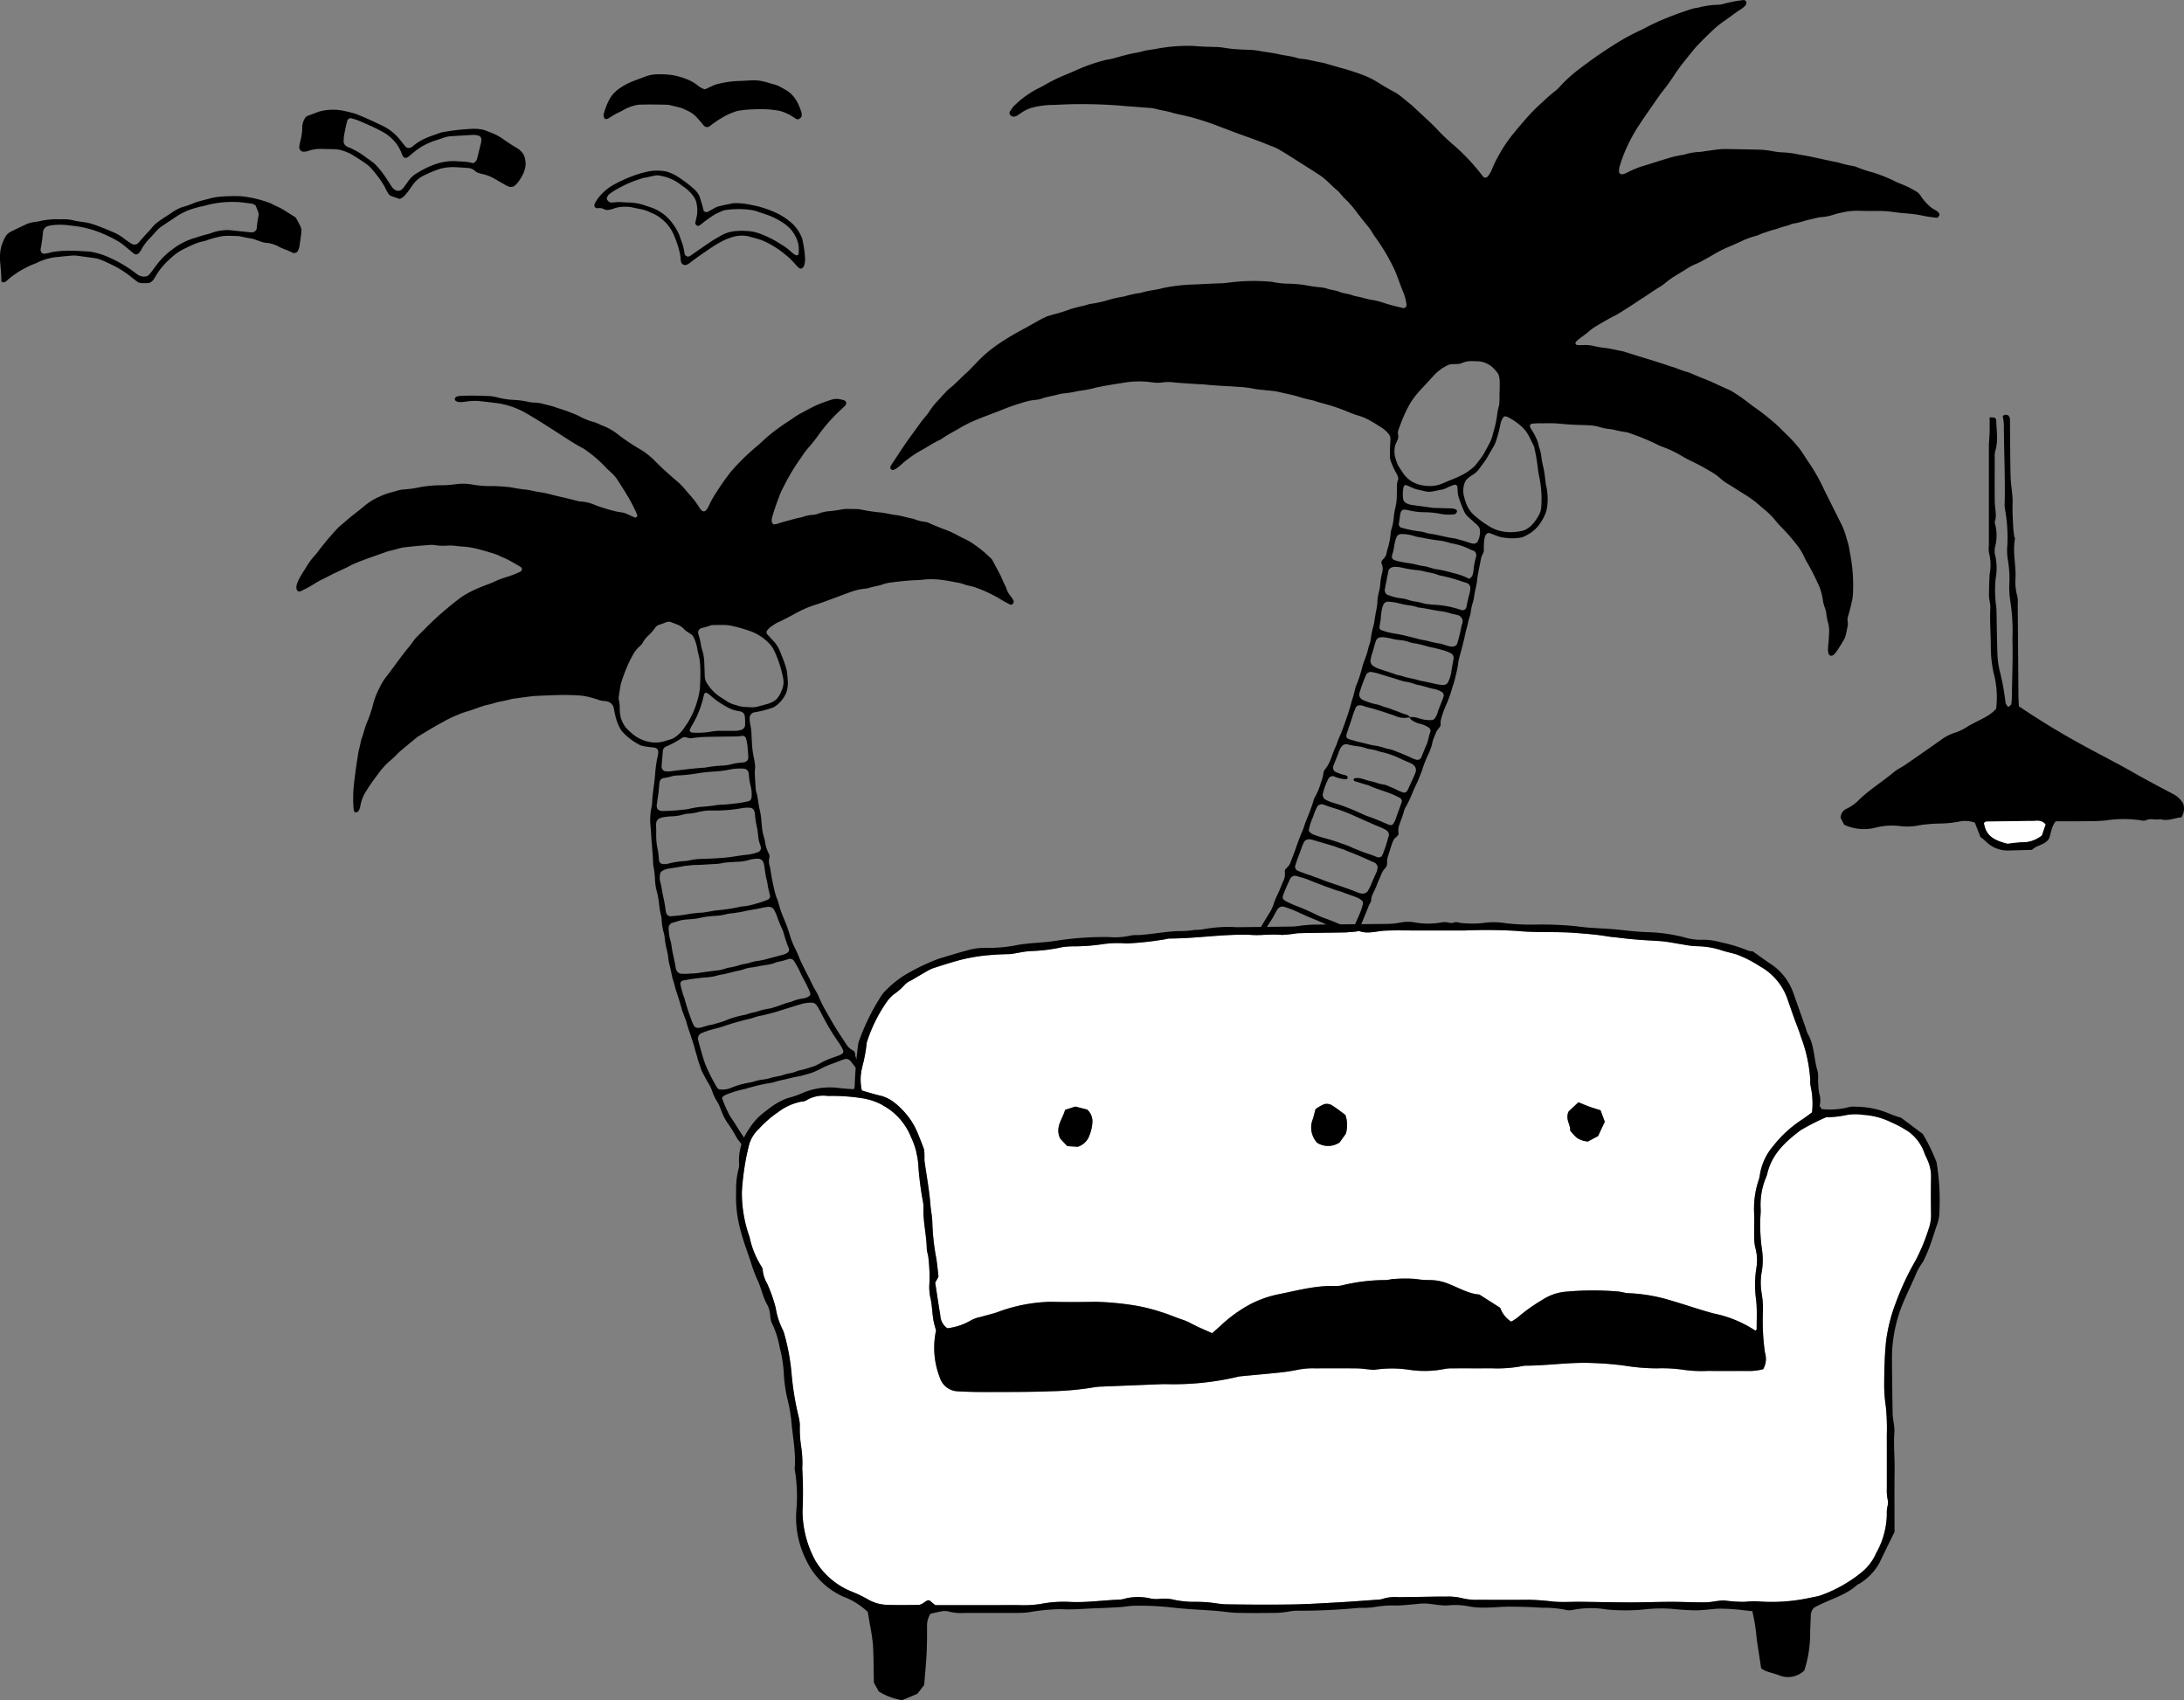 <svg xmlns="http://www.w3.org/2000/svg" width="332.146" height="258.578" viewBox="0 0 332.146 258.578">
  <rect x="0" y="0" width="332.146" height="258.578" fill="#808080" stroke="none"/>
  <g id="ilust09" transform="translate(-1117.854 -3910.287)">
    <g id="グループ_19" data-name="グループ 19" transform="translate(1162.927 3910.287)">
      <path id="パス_96" data-name="パス 96" d="M679.639,459.6c-.128.308-.247.611-.379.908a4.706,4.706,0,0,0-.283.93,5.019,5.019,0,0,1-.2.7c-.11.305-.228.609-.364.9a19.291,19.291,0,0,0-1.055,2.724c-.263.594-.456,1.216-.751,1.8s-.537,1.184-.794,1.781a17.4,17.4,0,0,1-.847,1.755,2.752,2.752,0,0,0-.292.668c-.2.791-.542,1.532-.781,2.308a1.9,1.9,0,0,0-.069.72c.012.161.021.323.031.481a1.815,1.815,0,0,1-.486.537,1.1,1.1,0,0,0-.289.388,4.789,4.789,0,0,0-.2.443c-.229.694-.455,1.389-.67,2.087a3.111,3.111,0,0,0-.1.967.951.951,0,0,1-.232.672,3.112,3.112,0,0,0-.659,1.013c-.2.533-.468,1.035-.659,1.573s-.464,1.038-.7,1.556a2.193,2.193,0,0,0-.16.71,1.1,1.1,0,0,1-.135.464,3.024,3.024,0,0,0-.232.428c-.379.986-.786,1.961-1.19,2.937a3.906,3.906,0,0,0-.329,1.656.776.776,0,0,1-.287.644c-.063.051-.11.122-.175.17a1.512,1.512,0,0,0-.459.559c-.176.366-.333.742-.486,1.117-.921,2.245-1.369,3.271-2.467,5.568-.527,1.1-.968,2.237-1.422,3.368a1.246,1.246,0,0,0-.038.72c.016.079.038.159.049.239.069.452.011.61-.332.817-.653.393-.552.343-.813.86a8.713,8.713,0,0,0-.41.883,10.854,10.854,0,0,1-.5,1.11c-.22.435-.455.862-.652,1.309A16.252,16.252,0,0,1,658.773,510c-.466.762-.888,1.552-1.377,2.3-.134.2-.247.419-.362.634-.152.287-.3.577-.444.868a26.341,26.341,0,0,1-2.1,3.566c-.373.532-.708,1.091-1.06,1.637a2.269,2.269,0,0,0-.329,1.156.649.649,0,0,1-.392.569,1.389,1.389,0,0,0-.6.4c-.648.834-1.285,1.677-1.847,2.571-.047.157-.1.312-.138.469a.866.866,0,0,1-.233.422,4.277,4.277,0,0,0-.516.512c-.571.79-1.124,1.593-1.68,2.394a1.848,1.848,0,0,0-.239.423,4.031,4.031,0,0,1-.79,1.217,10.523,10.523,0,0,1-1.556,1.541c-.186.147-.531.246-.649.159a.515.515,0,0,1-.206-.425,1.791,1.791,0,0,0-.026-.242.706.706,0,0,0-.4-.568,4.651,4.651,0,0,0-.422-.244c-.221-.1-.465-.158-.678-.272-.648-.346-1.353-.554-2.01-.877q-1.532-.751-3.071-1.488-2.853-1.376-5.733-2.7a1.173,1.173,0,0,0-.471-.11,2.177,2.177,0,0,0-.941.206.713.713,0,0,0-.208.121,17.83,17.83,0,0,0-2,2.454,5.023,5.023,0,0,1-.381.618.7.7,0,0,1-.42.223.626.626,0,0,1-.2-.412.87.87,0,0,1,.059-.477,2.974,2.974,0,0,1,.244-.42,20.5,20.5,0,0,1,1.636-2.124,39.392,39.392,0,0,0,2.562-3.257q.359-.493.715-.987a2.068,2.068,0,0,0,.2-.442,2.766,2.766,0,0,1,.252-.41c.86-.631,1.455-1.529,2.246-2.229.516-.628,1.061-1.235,1.54-1.89a23.477,23.477,0,0,0,1.651-2.412,10.7,10.7,0,0,1,1.407-1.985,14.488,14.488,0,0,0,1.283-1.777,2.59,2.59,0,0,0,.427-1.375.515.515,0,0,1,.415-.52,2.223,2.223,0,0,0,.45-.185.544.544,0,0,0,.184-.157,18.346,18.346,0,0,0,1.519-2.2,5.163,5.163,0,0,0,.415-.881,2.693,2.693,0,0,1,.629-1.03,2.259,2.259,0,0,0,.292-.389q1.138-1.877,2.388-3.682a3.061,3.061,0,0,0,.441-.866,3.282,3.282,0,0,1,.862-1.447,3.477,3.477,0,0,0,.558-.8c.6-1.061,1.208-2.116,1.8-3.18a.676.676,0,0,0,0-.694c-.04-.07-.084-.139-.12-.211-.16-.318-.161-.339.018-.7.227,0,.466.013.7,0a.528.528,0,0,0,.409-.24c.3-.484.573-.981.864-1.469s.588-.974.888-1.458a5.777,5.777,0,0,0,.623-1.32,10.457,10.457,0,0,1,.645-1.574c.327-.655.551-1.354.865-2.015a2.4,2.4,0,0,0,.2-1.189c-.024-.435,0-.453.368-.826a1.674,1.674,0,0,0,.425-.585c.2-.532.415-1.059.613-1.591s.376-1.074.575-1.607.389-1.071.627-1.585.368-1.076.576-1.605c.267-.68.575-1.344.8-2.043a10.362,10.362,0,0,0,.379-1.155,1.228,1.228,0,0,1,.18-.448,10.559,10.559,0,0,0,.934-2.241,5.424,5.424,0,0,0,.379-1.4,1.23,1.23,0,0,1,.277-.667,5.577,5.577,0,0,0,.83-1.483c.251-.6.418-1.228.705-1.816.249-.51.386-1.072.625-1.588.343-.74.605-1.508.881-2.271.385-1.071.729-2.154,1.017-3.255a18.117,18.117,0,0,0,.515-1.878,2.245,2.245,0,0,1,.16-.458,20.9,20.9,0,0,0,.848-2.539c.062-.236.113-.476.192-.7.186-.538.4-1.065.575-1.607.147-.464.216-.949.394-1.407a3.312,3.312,0,0,0,.178-.707,14.045,14.045,0,0,1,.437-2.148,4.5,4.5,0,0,0,.137-.718c.079-.564.178-1.123.292-1.682a8.741,8.741,0,0,0,.153-1.208,6.321,6.321,0,0,1,.22-1.442,6.542,6.542,0,0,0,.207-1.2,11.162,11.162,0,0,1,.331-1.921,1.918,1.918,0,0,0-.105-1.189c-.092-.267-.05-.381.169-.655.051-.063.117-.113.169-.175a1.683,1.683,0,0,0,.358-.63c.061-.236.1-.479.168-.711a10.828,10.828,0,0,0,.489-2.382,3.049,3.049,0,0,1,.131-.717,8.155,8.155,0,0,0,.363-1.911,9.539,9.539,0,0,1,.25-1.44,7.742,7.742,0,0,0,.2-1.692c.011-.569.018-1.138.028-1.707a3.052,3.052,0,0,1,.217-.939,2.537,2.537,0,0,0-.358-.9,13.076,13.076,0,0,1-.8-1.771,1.82,1.82,0,0,1-.13-.716c0-.406,0-.812.009-1.219.016-.487.063-.974.066-1.461a1.076,1.076,0,0,0-.229-.678,4.312,4.312,0,0,0-1.066-.992c-.615-.394-1.234-.786-1.875-1.137a7.618,7.618,0,0,0-1.564-.675,15.015,15.015,0,0,1-1.831-.664,28.269,28.269,0,0,0-3.223-1.109c-.623-.182-1.26-.319-1.869-.555a23.865,23.865,0,0,1-2.593-.674c-.861-.248-1.742-.4-2.61-.616a7.754,7.754,0,0,0-.959-.168c-.646-.074-1.295-.127-1.941-.2a8.087,8.087,0,0,1-.964-.135,16.46,16.46,0,0,0-2.419-.292c-1.7-.136-3.41-.168-5.108-.364-.4-.046-.811-.039-1.217-.065-1.055-.069-2.109-.143-3.163-.215a6.866,6.866,0,0,0-2.185-.011,5.542,5.542,0,0,1-1.459-.04,13.962,13.962,0,0,0-4.37.079c-1.123.179-2.251.338-3.365.572-.318.067-.642.114-.953.2a14.743,14.743,0,0,1-2.152.419c-.322.044-.64.114-.959.181a14.065,14.065,0,0,1-1.445.222,5.521,5.521,0,0,0-.961.159c-.858.252-1.756.345-2.6.662a3.56,3.56,0,0,1-.956.183,8.256,8.256,0,0,0-1.668.342c-1.012.3-2.016.619-3,1.02-1.278.522-2.581.981-3.861,1.5a20.064,20.064,0,0,0-2.851,1.373c-.9.547-1.86,1-2.726,1.614a2.65,2.65,0,0,1-.419.25c-.964.441-1.834,1.046-2.76,1.553a16.528,16.528,0,0,0-3.167,2.261,3.776,3.776,0,0,1-.989.7.572.572,0,0,1-.238.039.369.369,0,0,1-.322-.5c.039-.069.054-.154.1-.22.583-.881,1.173-1.757,1.75-2.641s1.21-1.732,1.832-2.587c.574-.788,1.125-1.594,1.771-2.328a4.082,4.082,0,0,0,.434-.587,11.16,11.16,0,0,1,1.361-1.718q.572-.634,1.157-1.254a4.939,4.939,0,0,1,.525-.509c.961-.755,1.777-1.669,2.689-2.477.364-.322.69-.689,1.031-1.038s.674-.705,1.021-1.048a20.122,20.122,0,0,1,3.037-2.44c.813-.539,1.643-1.052,2.5-1.526,1.065-.591,2.142-1.163,3.2-1.777.42-.245.865-.449,1.325-.684.361-.108.749-.232,1.14-.339a20.54,20.54,0,0,0,2.1-.641,12.048,12.048,0,0,1,1.4-.425c.55-.143,1.112-.238,1.654-.419a2.154,2.154,0,0,1,.475-.106,18.137,18.137,0,0,0,2.615-.577,16.749,16.749,0,0,1,2.377-.532,17.723,17.723,0,0,1,2.617-.567c1.084-.366,2.239-.406,3.334-.723a26.413,26.413,0,0,1,4.351-.532c1.463-.038,2.922-.161,4.385-.186.324-.006.649-.044.972-.077s.646-.077.969-.115a29.033,29.033,0,0,1,5.6-.062,3.218,3.218,0,0,1,.483.061,11.865,11.865,0,0,0,2.423.246,19.387,19.387,0,0,1,2.908.3c.561.1,1.122.19,1.691.234a4.967,4.967,0,0,1,1.2.226c.618.206,1.281.243,1.886.489s1.273.271,1.885.494c.538.2,1.111.248,1.656.407a13.07,13.07,0,0,0,1.666.367,6.358,6.358,0,0,1,.712.163c.313.086.625.179.933.282.927.308,1.876.526,2.826.745.28.064.557-.286.49-.631-.062-.318-.12-.64-.207-.952a7.941,7.941,0,0,0-.321-.92c-.346-.825-.628-1.673-.954-2.505a16.2,16.2,0,0,0-.807-1.773,30.352,30.352,0,0,0-2.416-3.946c-.2-.259-.364-.539-.535-.816a8.382,8.382,0,0,0-.709-.991c-.623-.751-1.224-1.519-1.814-2.3a13.835,13.835,0,0,0-1.448-1.646,10.107,10.107,0,0,1-.829-.893,3.357,3.357,0,0,0-.5-.534c-.644-.5-1.182-1.117-1.8-1.646a8.723,8.723,0,0,0-.97-.735c-1.5-.968-3.014-1.923-4.525-2.88-.412-.261-.827-.517-1.249-.761a6.551,6.551,0,0,0-1.54-.725c-2.017-.867-4.11-1.532-6.156-2.322-.757-.292-1.523-.567-2.28-.86-.91-.354-1.84-.645-2.772-.93-.854-.262-1.726-.465-2.6-.658-.4-.088-.795-.164-1.184-.284-.855-.263-1.748-.365-2.61-.608a5.081,5.081,0,0,0-.965-.128c-.891-.076-1.783-.141-2.674-.21-.162-.013-.326-.009-.487-.028a72.838,72.838,0,0,0-7.792-.328c-.649-.008-1.3.027-1.95.048s-1.3.074-1.95.07a12.47,12.47,0,0,0-2.414.3,5.536,5.536,0,0,0-2.217.963c-.2.142-.4.276-.613.4a1.04,1.04,0,0,1-.466.113.657.657,0,0,1-.577-.366.435.435,0,0,1,.045-.462c.14-.2.276-.4.418-.6a1.585,1.585,0,0,1,.164-.18,14.407,14.407,0,0,1,3.522-2.591c.359-.19.73-.359,1.079-.566a25.531,25.531,0,0,1,3.5-1.7c.6-.244,1.193-.517,1.788-.776A26.621,26.621,0,0,1,629.4,357.5c.969-.138,1.893-.465,2.84-.7.553-.135,1.1-.276,1.666-.368a9.021,9.021,0,0,0,.951-.212,8.411,8.411,0,0,1,1.193-.245c.323-.04.647-.079.964-.149a25.515,25.515,0,0,1,5.092-.45,4.123,4.123,0,0,1,.488.006c1.215.119,2.434.135,3.653.171a6.3,6.3,0,0,1,.969.1,22.212,22.212,0,0,0,2.91.284c.406.021.813.028,1.219.053a7.811,7.811,0,0,1,.97.094c1.118.214,2.254.316,3.366.568.475.108.957.185,1.438.266a9.461,9.461,0,0,1,1.189.263,3.317,3.317,0,0,0,.712.159c1.061.075,2.073.405,3.117.567a7.976,7.976,0,0,1,.943.246c.781.221,1.56.453,2.343.668.894.246,1.95.59,2.781.9a12.645,12.645,0,0,1,2.413,1.159c.894.564,1.808,1.091,2.74,1.592a5.857,5.857,0,0,1,.8.548c.449.35.884.717,1.324,1.078.188.155.383.3.558.471,1.35,1.294,2.782,2.5,4.042,3.888a31.1,31.1,0,0,0,2.323,2.155,31.876,31.876,0,0,1,4.3,4.639.444.444,0,0,0,.633.062c.053-.061.115-.116.163-.181a4.586,4.586,0,0,0,.591-1.062,18.507,18.507,0,0,1,1.071-2.186,21.829,21.829,0,0,1,2.2-3.217c.508-.634,1.04-1.25,1.57-1.866a27.7,27.7,0,0,1,2.9-2.955,23.575,23.575,0,0,1,1.834-1.6,4.388,4.388,0,0,0,.708-.669,22.032,22.032,0,0,1,2.881-2.624c1.681-1.28,3.4-2.516,5.194-3.631a32.768,32.768,0,0,1,4.268-2.347c.224-.1.439-.215.652-.332a32.279,32.279,0,0,1,3.319-1.529c1.127-.465,2.275-.874,3.434-1.252.232-.075.466-.145.7-.2s.484-.07.72-.13a12.454,12.454,0,0,1,2.89-.409,2.7,2.7,0,0,0,.722-.1,20.382,20.382,0,0,1,3.107-.61.43.43,0,0,1,.447.626.819.819,0,0,1-.121.211,3.67,3.67,0,0,1-.758.61c-.893.568-1.711,1.24-2.587,1.831a12.891,12.891,0,0,0-1.513,1.229c-.778.716-1.523,1.466-2.261,2.222-.227.233-.451.471-.655.723-1.022,1.264-2.073,2.5-2.971,3.864a30.632,30.632,0,0,1-2,2.762c-.1.125-.2.257-.292.391-1.056,1.543-2.148,3.061-3.172,4.626a24.332,24.332,0,0,0-1.769,3.2,21.421,21.421,0,0,0-1.187,3.195,2.98,2.98,0,0,0-.043.484.451.451,0,0,0,.17.434.551.551,0,0,0,.451.06,2.677,2.677,0,0,0,.679-.266,14.313,14.313,0,0,1,2.481-1.009c1.168-.348,2.324-.735,3.493-1.077a13.646,13.646,0,0,1,2.37-.558,1.291,1.291,0,0,0,.239-.049,9.279,9.279,0,0,1,2.4-.417c.323-.013.644-.088.965-.132.483-.068.967-.133,1.45-.2a10.946,10.946,0,0,1,1.7-.107c1.544.027,3.089.053,4.632.09a13.187,13.187,0,0,1,2.422.255,9.729,9.729,0,0,0,1.453.164,15.043,15.043,0,0,1,2.654.367c1.931.287,3.815.807,5.734,1.157a16.343,16.343,0,0,0,2.37.563,3.071,3.071,0,0,1,.466.14,18.843,18.843,0,0,0,2.542.844A25.06,25.06,0,0,1,749,375.8a12.444,12.444,0,0,0,1.335.6,14.834,14.834,0,0,1,2.181,1.081,1.839,1.839,0,0,1,.708.653,7.786,7.786,0,0,0,1.617,1.81c.3.276.712.389,1.019.659a.729.729,0,0,1,.249.407c.036.184-.261.539-.419.516-.643-.093-1.3-.148-1.928-.287a20.161,20.161,0,0,0-2.9-.4c-.648-.046-1.294-.135-1.938-.222a16.453,16.453,0,0,0-2.433-.133c-.813.01-1.625.006-2.438-.02a10.265,10.265,0,0,0-2.9.294,9.111,9.111,0,0,0-.948.226,7.97,7.97,0,0,1-2.141.448,3.318,3.318,0,0,0-.481.076c-.711.17-1.429.318-2.129.526a11.4,11.4,0,0,1-1.419.344,1.71,1.71,0,0,0-.471.121c-.592.286-1.254.347-1.855.593-.531.216-1.1.3-1.631.5-.457.169-.933.288-1.374.5a2.311,2.311,0,0,1-.456.171,13.614,13.614,0,0,0-2.506.94c-.591.271-1.188.528-1.785.786a18.256,18.256,0,0,0-2.172,1.1c-.557.334-1.129.645-1.7.959a8.15,8.15,0,0,1-.872.435,9.083,9.083,0,0,0-1.513.781c-.481.305-.968.6-1.454.893a14.767,14.767,0,0,0-1.8,1.254,6.048,6.048,0,0,1-.786.576c-.981.579-1.9,1.251-2.862,1.86-.549.349-1.085.718-1.631,1.07-.684.44-1.37.876-2.061,1.3-.206.128-.435.217-.651.331-.934.494-1.842,1.034-2.75,1.575a2.315,2.315,0,0,0-.2.138,5.923,5.923,0,0,0-.587.436c-.657.609-1.448,1.049-2.087,1.678a.39.39,0,0,0-.068.223c-.018.151.084.251.289.274a4.722,4.722,0,0,0,.486.023c.163,0,.325-.011.487-.018a5.506,5.506,0,0,1,1.453.129,13.617,13.617,0,0,0,1.679.3c.892.089,1.757.328,2.637.486a3.69,3.69,0,0,1,.471.125c2.322.743,4.667,1.412,6.971,2.209.789.2,1.518.579,2.307.785a8.217,8.217,0,0,1,1.141.425c.747.32,1.5.62,2.257.921.452.18.891.4,1.335.6l2.153.98a27.989,27.989,0,0,1,2.668,1.838c.386.3.774.6,1.177.87.807.551,1.557,1.174,2.309,1.8a18.941,18.941,0,0,1,1.445,1.31c.4.406.807.8,1.216,1.2a21.716,21.716,0,0,1,1.467,1.632,6.85,6.85,0,0,1,.434.588c.317.472.625.95.938,1.425a28.441,28.441,0,0,1,2.526,4.445q1.306,2.618,2.614,5.234a10.829,10.829,0,0,1,.548,1.355c.13.384.219.783.344,1.17a8.474,8.474,0,0,1,.289,1.183c.041.241.073.483.123.721a25.209,25.209,0,0,1,.43,6.067,5.692,5.692,0,0,1-.118.967c-.2.956-.439,1.9-.72,2.81.013.186.026.348.036.51a2.065,2.065,0,0,1,.024.484c-.1.559-.21,1.117-.348,1.667a2.65,2.65,0,0,1-.3.663c-.366.633-.751,1.255-1.178,1.849a2,2,0,0,1-.331.356.572.572,0,0,1-.436.14.377.377,0,0,1-.332-.319,1.651,1.651,0,0,1-.087-.474,6.071,6.071,0,0,1,.023-.73c.088-.647.1-1.3.137-1.946a4.306,4.306,0,0,0-.133-1.45,9.218,9.218,0,0,1-.282-1.434,3.744,3.744,0,0,0-.228-.945,5.462,5.462,0,0,1-.34-1.419,9.44,9.44,0,0,0-.445-1.645,3.341,3.341,0,0,0-.189-.449c-.484-1.03-.969-2.059-1.541-3.045-.163-.281-.327-.562-.475-.852a10.383,10.383,0,0,0-.937-1.707,31.145,31.145,0,0,0-2.187-2.618c-.453-.467-.919-.925-1.325-1.432a11.9,11.9,0,0,0-2.088-2.038,17.278,17.278,0,0,0-2.927-2.183c-.761-.469-1.5-.969-2.272-1.425a6.96,6.96,0,0,1-1.178-.861,7.709,7.709,0,0,0-1.385-.993,36.2,36.2,0,0,0-3.218-1.732c-.444-.2-.867-.448-1.289-.69a16.213,16.213,0,0,0-2.854-1.365,6,6,0,0,1-.893-.39,36.146,36.146,0,0,0-4.053-1.67,3.4,3.4,0,0,0-.7-.194,14.667,14.667,0,0,1-1.674-.328,7.359,7.359,0,0,0-.961-.159,8.349,8.349,0,0,1-1.428-.308,5.918,5.918,0,0,0-1.44-.235c-.244-.014-.487-.033-.731-.038-1.3-.023-2.6-.083-3.895-.22a18.81,18.81,0,0,0-2.436-.043,10.6,10.6,0,0,0-1.7.06.365.365,0,0,0-.232.56c.079.142.146.291.236.425a7.343,7.343,0,0,1,.591,1.064,4.6,4.6,0,0,1,.413,1.142,2.611,2.611,0,0,0,.119.472,5.681,5.681,0,0,1,.33,1.422c.067.733.292,1.433.414,2.154.109.64.166,1.29.254,1.933.022.16.072.318.106.476a9.358,9.358,0,0,1,.109,2.913,4.528,4.528,0,0,1-.306,1.176,7.071,7.071,0,0,1-.825,1.488,5.25,5.25,0,0,1-1.588,1.493c-.208.127-.422.245-.638.359a2.336,2.336,0,0,1-.689.233,6.759,6.759,0,0,1-1.942.084l-.485-.055a4.571,4.571,0,0,1-1.182-.281c-.3-.121-.609-.229-.909-.354a.751.751,0,0,0-.452-.076.826.826,0,0,0-.451.542,3.043,3.043,0,0,0-.108.474c-.033.323-.053.648-.067.973-.01.243,0,.487,0,.759a3.859,3.859,0,0,1-.155.428,2.625,2.625,0,0,0-.271.676c-.2,1.119-.477,2.225-.6,3.36a9.143,9.143,0,0,1-.218,1.2,14.026,14.026,0,0,0-.264,1.438c-.065.486-.26.939-.358,1.417-.049.238-.074.481-.119.721a4.4,4.4,0,0,1-.156.713c-.223.614-.321,1.259-.5,1.883-.158.549-.254,1.109-.384,1.661-.206.869-.442,1.732-.676,2.593a5.588,5.588,0,0,0-.2.952,13.88,13.88,0,0,1-.387,1.91,10.9,10.9,0,0,1-.46,1.641,18.742,18.742,0,0,1-.967,2.756,14.427,14.427,0,0,0-.816,2.295,1.866,1.866,0,0,0-.04.482c.011.438,0,.438-.172.675C679.926,459.213,679.779,459.408,679.639,459.6Zm-4-2.072c-.161.008-.324,0-.485.023a3.207,3.207,0,0,1-1.666-.213c-.523-.221-1.07-.368-1.6-.558s-1.076-.344-1.616-.511c-.618-.191-1.26-.3-1.863-.541a1.012,1.012,0,0,0-.237-.046c-.079-.011-.16-.01-.24-.02a.7.7,0,0,0-.588.343c-.145.377-.321.745-.434,1.132-.293,1.01-.675,1.989-.984,2.993a.862.862,0,0,0-.006.237.4.4,0,0,0,.247.38c.44.21.93.261,1.38.438.955.175,1.876.506,2.84.631.73.094,1.395.411,2.113.533a6.435,6.435,0,0,1,1.145.394c.3.113.6.231.9.358.445.191.9.363,1.329.59a6.04,6.04,0,0,0,.681.254.665.665,0,0,0,.776-.4c.245-.6.469-1.205.737-1.793.305-.669.368-1.407.638-2.084a.617.617,0,0,0-.27-.62,4.107,4.107,0,0,0-1.326-.573,3.588,3.588,0,0,1-1.315-.6.55.55,0,0,1-.231-.4,2.514,2.514,0,0,1,.961.045q.351.1.7.2a4.618,4.618,0,0,0,1.675.189.584.584,0,0,0,.422-.206,2.582,2.582,0,0,0,.444-.852c.257-.852.647-1.654.928-2.5a.63.63,0,0,0-.39-.779,3.463,3.463,0,0,0-.9-.357c-.879-.147-1.707-.493-2.584-.647a4.535,4.535,0,0,1-.7-.2,5.251,5.251,0,0,0-.936-.247,6.881,6.881,0,0,1-1.176-.282c-1.071-.364-2.165-.649-3.238-1.005a8.978,8.978,0,0,0-.944-.216c-.079-.017-.16-.021-.241-.033a.95.95,0,0,0-.613.336,22.058,22.058,0,0,0-1.083,2.947.878.878,0,0,0,.325.855c.072.032.13.1.2.125a10.636,10.636,0,0,0,2.068.675,3.138,3.138,0,0,1,.7.2c.593.26,1.244.354,1.827.641.7.212,1.351.537,2.057.723A1.221,1.221,0,0,1,675.635,457.526Zm-23.448,40.988a2.541,2.541,0,0,1-1.419-.223c-.367-.17-.728-.353-1.107-.5a.738.738,0,0,0-.667.162,3.994,3.994,0,0,0-.308.369c-.4.608-.763,1.244-1.2,1.828a15.753,15.753,0,0,0-1.489,2.5.64.64,0,0,0,.2.644c1.009.675,2.016,1.353,3.027,2.024a16.488,16.488,0,0,0,1.675.979c1.012.51,1.946,1.16,2.967,1.653a5.4,5.4,0,0,1,.618.384c.606.4,1.209.811,1.815,1.215.2.135.409.263.616.389.069.042.149.063.219.1a.6.6,0,0,0,.655-.151,10.081,10.081,0,0,0,1.15-1.849c.7-1.368,1.315-2.776,1.879-4.207.03-.074.038-.157.061-.235a.847.847,0,0,0-.347-.6c-.815-.356-1.625-.722-2.445-1.067q-.9-.377-1.752-.835c-.857-.456-1.7-.932-2.588-1.331a6.247,6.247,0,0,1-1.442-.893.569.569,0,0,1-.2-.418c.08-.01.16-.025.242-.029a1.464,1.464,0,0,1,.713.1,26.59,26.59,0,0,1,2.381,1.215,11.146,11.146,0,0,0,1.294.671c1.2.5,2.407.964,3.62,1.422.226.085.465.144.7.215a.9.9,0,0,0,.644-.272c.593-1.155,1.057-2.366,1.547-3.565a.392.392,0,0,0-.023-.238,1.03,1.03,0,0,0-.412-.577,9.3,9.3,0,0,0-1.429-.92c-.791-.411-1.565-.857-2.375-1.228s-1.548-.885-2.36-1.256c-.368-.168-.723-.366-1.079-.56-.783-.427-1.615-.754-2.4-1.17-.071-.037-.156-.044-.232-.074a.81.81,0,0,0-.664.2c-.187.263-.4.513-.558.791q-.92,1.574-1.813,3.165a.437.437,0,0,0,.023.456.691.691,0,0,0,.143.192,16.563,16.563,0,0,0,1.68.974A.883.883,0,0,1,652.187,498.514ZM689.2,408h.025c.005-.488.019-.975.011-1.463a4.057,4.057,0,0,0-.12-.965,1.4,1.4,0,0,0-.2-.443,5.991,5.991,0,0,0-.637-.735,3.465,3.465,0,0,0-.992-.694,3.312,3.312,0,0,0-1.406-.354c-.244-.007-.488-.009-.731-.019a3.631,3.631,0,0,0-1.665.29,1.824,1.824,0,0,1-.712.145c-.325.005-.651.013-.974.043a1.373,1.373,0,0,0-.465.136,7.08,7.08,0,0,0-2.142,1.586c-.653.725-1.322,1.434-1.985,2.149a14.825,14.825,0,0,0-1.229,1.514,6.566,6.566,0,0,0-.394.615,20.771,20.771,0,0,0-1.252,2.64c-.173.455-.352.91-.513,1.37a1.328,1.328,0,0,0-.038.72,1.217,1.217,0,0,1-.055.715c-.09.226-.214.438-.307.663a1.909,1.909,0,0,0-.136.466,3.8,3.8,0,0,0,.09,1.689c.074.232.149.465.232.694a2.319,2.319,0,0,0,.188.447c.257.414.526.821.8,1.224a3.1,3.1,0,0,0,.309.376,4.059,4.059,0,0,0,1.8,1.206,6.258,6.258,0,0,0,1.428.287c.162.01.325.013.487.016a4.676,4.676,0,0,0,1.438-.22c.626-.188,1.2-.506,1.809-.727a15.36,15.36,0,0,0,1.558-.692,8.249,8.249,0,0,0,1.815-1.224,2.9,2.9,0,0,0,.344-.344c.2-.252.387-.522.592-.774a8.509,8.509,0,0,0,.92-1.433c.151-.288.318-.567.463-.857a6.04,6.04,0,0,0,.683-1.817,15.031,15.031,0,0,0,.618-2.855,8.811,8.811,0,0,1,.244-1.19,3.289,3.289,0,0,0,.093-.723C689.214,408.977,689.2,408.489,689.2,408Zm5.252,8.3c-.242-.495-.517-1.081-.816-1.656a5.043,5.043,0,0,0-1.22-1.5,9.3,9.3,0,0,0-2.018-1.341,1.613,1.613,0,0,0-.231-.063.337.337,0,0,0-.409.173,2.708,2.708,0,0,0-.437,1.12,18.823,18.823,0,0,1-.616,2.348,3.9,3.9,0,0,1-.382.891c-.278.495-.578.976-.856,1.469a8.47,8.47,0,0,1-.658,1.02c-.248.32-.48.653-.719.979a3.4,3.4,0,0,1-.883.823,5.432,5.432,0,0,0-.967.73,1.261,1.261,0,0,0-.273.4,3.339,3.339,0,0,0-.223,1.9,8.025,8.025,0,0,0,.493,1.623,4.35,4.35,0,0,0,1.132,1.557,15.087,15.087,0,0,0,2.144,1.591,5.707,5.707,0,0,0,2.245.876,7.643,7.643,0,0,0,.965.1,8.511,8.511,0,0,0,1.93-.206,2.266,2.266,0,0,0,.671-.274,3.866,3.866,0,0,0,.935-.768,7.014,7.014,0,0,0,1.066-1.617,2.235,2.235,0,0,0,.147-.461,3.005,3.005,0,0,0,.074-.479,16.287,16.287,0,0,0-.246-4.354c-.1-.477-.2-.953-.249-1.437A28.5,28.5,0,0,0,694.456,416.3Zm-26.82,55.579c.521.226,1.029.489,1.565.672,1,.342,1.968.764,2.938,1.179a2.083,2.083,0,0,0,.46.15.381.381,0,0,0,.419-.169,2.9,2.9,0,0,0,.357-.631c.306-.924.674-1.826.973-2.753a.394.394,0,0,0-.014-.24.67.67,0,0,0-.3-.359c-.287-.152-.58-.294-.877-.425-1.263-.558-2.62-.87-3.869-1.468a3.311,3.311,0,0,0-.469-.13c-.544-.165-1.088-.328-1.628-.5a.345.345,0,0,1-.161-.176c-.052-.109.031-.245.231-.282a2.2,2.2,0,0,1,.965.064c.391.105.774.243,1.166.347a10.06,10.06,0,0,1,1.176.312,4.369,4.369,0,0,0,.944.231,2.624,2.624,0,0,1,.7.206c.442.2.9.363,1.335.593.286.152.594.262.893.39a.6.6,0,0,0,.791-.313c.408-.883.819-1.766,1.2-2.663a1.155,1.155,0,0,0,.049-.238.926.926,0,0,0-.294-.877,1.5,1.5,0,0,0-.392-.284c-.516-.237-1.046-.445-1.56-.686a13.022,13.022,0,0,0-3.213-1.112,7.391,7.391,0,0,0-1.652-.405,2.5,2.5,0,0,1-.47-.125,5.051,5.051,0,0,0-1.182-.277,11.771,11.771,0,0,1-1.675-.318.736.736,0,0,0-.242,0,.754.754,0,0,0-.441.174,2.145,2.145,0,0,0-.307.375,4.432,4.432,0,0,0-.377.9q-.367.9-.726,1.806c-.029.074-.037.158-.06.236a.844.844,0,0,0,.261.644,6.615,6.615,0,0,0,1.366.512,1.372,1.372,0,0,1,.459.158.249.249,0,0,1,.1.375.294.294,0,0,1-.189.139,4.858,4.858,0,0,1-1.88-.454.751.751,0,0,0-.668.183,1.048,1.048,0,0,0-.15.191,9.487,9.487,0,0,0-.84,2.276c-.017.079-.023.16-.036.241a.988.988,0,0,0,.341.614,6.273,6.273,0,0,0,1.346.55A29.412,29.412,0,0,1,667.636,471.882ZM656.03,486.288a.942.942,0,0,0-.583.4c-.316.474-.537,1-.844,1.478s-.623.951-.893,1.449a6.858,6.858,0,0,0-.508,1.1.676.676,0,0,0,.186.662,4.8,4.8,0,0,0,1.228.772c1.25.579,2.478,1.206,3.71,1.823.725.363,1.486.653,2.2,1.028.789.413,1.546.887,2.32,1.33a2.043,2.043,0,0,0,.683.244.9.9,0,0,0,.626-.308c.315-.567.557-1.169.838-1.752.213-.44.315-.92.524-1.361s.408-.883.609-1.325a1.242,1.242,0,0,0,.077-.231c.038-.157.072-.316.1-.475a.952.952,0,0,0-.4-.822,9.3,9.3,0,0,0-1.1-.506A16.865,16.865,0,0,1,663,489.07q-1.1-.509-2.23-.968c-.825-.338-1.632-.717-2.445-1.084a15.641,15.641,0,0,0-1.816-.688A1.119,1.119,0,0,0,656.03,486.288Zm26.695-60.27a.48.48,0,0,1-.114.431.663.663,0,0,1-.432.191,7.093,7.093,0,0,1-1.936-.087,13.125,13.125,0,0,0-2.413-.253,10.8,10.8,0,0,1-2.645-.341,3.628,3.628,0,0,0-.48-.042.38.38,0,0,0-.41.207,1,1,0,0,0-.119.2c-.145.549-.157,1.122-.277,1.676a.609.609,0,0,0,.277.615,16.924,16.924,0,0,0,2.606.568,6.891,6.891,0,0,1,1.192.227,4.741,4.741,0,0,0,.708.17c1.206.16,2.37.537,3.579.683a5.692,5.692,0,0,1,.707.173c.629.158,1.241.372,1.859.567a2.919,2.919,0,0,0,.477.079.642.642,0,0,0,.585-.341,3.214,3.214,0,0,0,.349-1.644,1.088,1.088,0,0,0-.261-.665,3.569,3.569,0,0,0-.339-.345c-.42-.38-.852-.748-1.264-1.137a2.576,2.576,0,0,1-.559-.786,21.629,21.629,0,0,1-.86-2.271,3.239,3.239,0,0,1-.107-.717c-.024-.242-.026-.486-.046-.727a.386.386,0,0,0-.518-.308,9.816,9.816,0,0,0-1.122.465,2.539,2.539,0,0,1-.683.246c-.475.1-.953.195-1.43.285a2.859,2.859,0,0,1-1.205-.022c-.315-.074-.628-.161-.945-.226a4.527,4.527,0,0,1-1.144-.394c-.216-.109-.443-.2-.669-.285a.364.364,0,0,0-.237-.031.479.479,0,0,0-.252.363,5.383,5.383,0,0,0-.058,1.693.89.89,0,0,0,.563.723,2.446,2.446,0,0,0,.69.227q1.685.232,3.37.459l2.429.068c.161,0,.323.021.485.023A1.117,1.117,0,0,1,682.725,426.018Zm-1.418,26.27a5.315,5.315,0,0,0,.547-1.583c.1-.72.247-1.432.371-2.15a.8.8,0,0,0-.414-.8,5.166,5.166,0,0,0-1.126-.44,23.477,23.477,0,0,0-2.353-.572,15.589,15.589,0,0,0-2.354-.557,2.347,2.347,0,0,1-.466-.131,5.653,5.653,0,0,0-1.419-.3,8.319,8.319,0,0,1-1.429-.256,7.573,7.573,0,0,0-.954-.165,2.026,2.026,0,0,0-.72.016.746.746,0,0,0-.541.439c-.283.67-.375,1.4-.65,2.078a2.952,2.952,0,0,0-.116.471c-.034.158-.063.317-.1.476a.928.928,0,0,0,.371.837,4.152,4.152,0,0,0,.633.354c.907.341,1.84.605,2.751.934a2.117,2.117,0,0,0,.226.086c.314.077.638.122.942.226.844.288,1.737.381,2.58.664.875.157,1.74.357,2.607.549.236.052.481.064.72.1A.969.969,0,0,0,681.307,452.288Zm-10.629,28.006a1.1,1.1,0,0,0-.405-.669c-1.41-.613-2.8-1.285-4.251-1.792-.569-.323-1.229-.41-1.814-.689-1.164-.346-2.328-.694-3.493-1.033a2.422,2.422,0,0,0-.481-.069.908.908,0,0,0-.24.03.764.764,0,0,0-.537.435,7.06,7.06,0,0,0-.3.666c-.325,1-.761,1.963-1.04,2.98a.7.7,0,0,0,.289.619c.075.029.146.068.221.1.609.221,1.2.482,1.831.651.515.239,1.069.373,1.593.594.6.252,1.213.455,1.826.662,1.3.44,2.611.872,3.882,1.4a1.862,1.862,0,0,0,.714.12.982.982,0,0,0,.641-.3,9.483,9.483,0,0,0,.465-.852c.316-.746.634-1.491.973-2.226Zm-30.657,31.754a.811.811,0,0,0-.608.345q-.736,1.117-1.47,2.236c-.043.068-.066.149-.106.219a.6.6,0,0,0,.089.668c.18.163.35.338.541.489,1.016.808,2.146,1.458,3.177,2.246.255.195.57.308.843.481.48.3.941.638,1.424.935.552.339,1.129.635,1.676.985,1.093.7,2.2,1.376,3.267,2.119.066.046.145.072.213.116a.618.618,0,0,0,.837-.2c.187-.265.371-.532.557-.8.233-.332.471-.661.7-.995.092-.133.17-.277.254-.415a.731.731,0,0,0-.113-.888,27.987,27.987,0,0,0-3.517-2.6c-.954-.618-1.911-1.226-2.815-1.917a9.262,9.262,0,0,0-1.007-.682c-.776-.445-1.5-.964-2.238-1.468a10.267,10.267,0,0,0-1.239-.768A.991.991,0,0,0,640.021,512.049Zm.484,10.844c.684.5,1.342.972,1.988,1.459.712.537,1.471,1,2.228,1.472a10.588,10.588,0,0,1,1.547,1.169.593.593,0,0,0,.835-.191,13.24,13.24,0,0,0,1.465-2.229.865.865,0,0,0-.119-.9,4.64,4.64,0,0,0-.537-.489c-1.275-1-2.649-1.861-4.015-2.731-1.3-.826-2.62-1.608-3.87-2.509-.787-.567-1.619-1.071-2.433-1.6a1.713,1.713,0,0,0-.222-.094.667.667,0,0,0-.683.093,1.859,1.859,0,0,0-.186.153c-.619.75-1.289,1.453-1.951,2.163a1.591,1.591,0,0,0-.135.2.53.53,0,0,0,.145.832c.838.488,1.707.922,2.522,1.449a5.063,5.063,0,0,0,.657.31c.366.171.737.339,1.084.546C639.383,522.327,639.969,522.6,640.5,522.893Zm4.97-18.857a.688.688,0,0,0-.435.249c-.568.787-1.1,1.6-1.6,2.43a1.039,1.039,0,0,0-.077.231.682.682,0,0,0,.2.653c.738.5,1.449,1.037,2.234,1.461.571.309,1.121.649,1.666,1q.716.46,1.451.889c.491.287.93.652,1.421.934s1.024.486,1.511.776c.349.206.685.434,1.029.647.413.257.826.514,1.246.756.21.12.437.211.657.313a.708.708,0,0,0,.648-.221,13.945,13.945,0,0,0,1.323-2.592.533.533,0,0,0-.069-.459,1.888,1.888,0,0,0-.491-.532c-.467-.367-2.266-1.589-2.8-1.922a14.78,14.78,0,0,0-1.7-.948,5.435,5.435,0,0,1-.633-.358q-.721-.451-1.433-.916c-.95-.618-1.9-1.245-2.849-1.86a4.309,4.309,0,0,0-1.09-.528A.688.688,0,0,0,645.475,504.036Zm-2.8,4.258a1.05,1.05,0,0,0-.608.378c-.453.67-.888,1.354-1.325,2.035a.35.35,0,0,0-.074.217.947.947,0,0,0,.223.425,1,1,0,0,0,.17.171c.4.282.8.547,1.192.837,1.04.776,2.126,1.482,3.236,2.154,1.038.777,2.121,1.489,3.213,2.188.137.088.269.181.41.262a23.712,23.712,0,0,1,2.611,1.774.649.649,0,0,0,.861-.1q.564-.791,1.127-1.585a11.394,11.394,0,0,0,.613-1.047.678.678,0,0,0-.217-.86,16.046,16.046,0,0,0-2.214-1.493c-.707-.395-1.406-.806-2.1-1.226-.623-.378-1.215-.811-1.854-1.16s-1.228-.783-1.859-1.15c-.771-.447-1.524-.922-2.293-1.371a3.471,3.471,0,0,0-.878-.409A2.354,2.354,0,0,0,642.671,508.295Zm28.477-65.94c-.018.572-.2,1.04-.2,1.529a.41.41,0,0,0,.283.353,10.369,10.369,0,0,0,2.122.538,19.338,19.338,0,0,1,1.906.4c.794.174,1.565.436,2.368.574.88.151,1.729.457,2.623.542.387.121.773.246,1.162.362a2.621,2.621,0,0,0,.721.091.947.947,0,0,0,.6-.359,21.828,21.828,0,0,0,.651-2.6c.03-.239.14-.467.191-.7a.908.908,0,0,0-.28-.879.929.929,0,0,0-.411-.247c-.394-.1-.8-.165-1.183-.288a7.985,7.985,0,0,0-1.424-.316c-1.129-.14-2.234-.428-3.365-.557a1.35,1.35,0,0,1-.235-.065,5.636,5.636,0,0,0-.947-.226,13.824,13.824,0,0,1-1.912-.371,7.4,7.4,0,0,0-1.688-.226.8.8,0,0,0-.563.39,3.518,3.518,0,0,0-.288.928C671.22,441.628,671.185,442.034,671.148,442.355Zm2.543-7.726c-.894-.091-1.309.192-1.41.7q-.257,1.315-.512,2.629a.937.937,0,0,0,.029.482.885.885,0,0,0,.28.381,7.867,7.867,0,0,0,2.111.569,5.483,5.483,0,0,1,1.188.261,4.413,4.413,0,0,0,.707.182,12.477,12.477,0,0,1,1.666.36,2.71,2.71,0,0,0,.479.084c.323.037.647.082.97.091a14.855,14.855,0,0,1,3.126.482c.394.1.777.233,1.166.351a.576.576,0,0,0,.6-.293,1.948,1.948,0,0,0,.094-.221,21.1,21.1,0,0,1,.491-2.136,3.237,3.237,0,0,0,.085-.724.8.8,0,0,0-.5-.745c-.232-.074-.464-.15-.7-.22a23.983,23.983,0,0,0-3.285-.908,3.694,3.694,0,0,1-.7-.217c-.615-.221-1.271-.271-1.9-.454a6.8,6.8,0,0,0-1.2-.189,17.041,17.041,0,0,1-2.161-.37A4.858,4.858,0,0,0,673.691,434.628Zm-13.5,40.107a1.077,1.077,0,0,0,.318.36,1.9,1.9,0,0,0,.42.241c.536.186,1.07.385,1.62.517a28.007,28.007,0,0,1,2.778.885,10.183,10.183,0,0,1,1.359.522c.358.187.749.308,1.122.467.894.381,1.841.62,2.731,1.013a.7.7,0,0,0,.236.058.906.906,0,0,0,.23-.032.493.493,0,0,0,.369-.29,17.812,17.812,0,0,0,.786-2.292c.063-.234.141-.465.211-.7a.808.808,0,0,0-.39-.816,6.009,6.009,0,0,0-.641-.347c-1.651-.672-3.267-1.424-4.9-2.142-.371-.163-.752-.3-1.131-.446-.908-.348-1.865-.554-2.762-.935-.074-.031-.158-.035-.235-.059a.787.787,0,0,0-.832.342,9.213,9.213,0,0,0-.638,1.575A7.553,7.553,0,0,0,660.194,474.735Zm-1.407,7.034c-.084-.028-.161-.053-.238-.077l-.233-.068a.814.814,0,0,0-.973.5,24.68,24.68,0,0,0-1.053,2.444,1.007,1.007,0,0,0-.049.235.47.47,0,0,0,.16.428,1.855,1.855,0,0,0,.4.274c.436.211.87.429,1.322.6,1.057.4,2.091.857,3.108,1.35a12.8,12.8,0,0,0,1.335.574c1.22.428,2.4.941,3.58,1.473a1.152,1.152,0,0,0,.47.081.452.452,0,0,0,.412-.214,1.142,1.142,0,0,0,.135-.195c.321-.828.732-1.618,1.025-2.457.079-.229.145-.462.211-.7a1.412,1.412,0,0,0,.035-.238.449.449,0,0,0-.174-.424,2.845,2.845,0,0,0-.6-.4c-.52-.217-1.056-.4-1.588-.588-.456-.164-.9-.358-1.37-.478-.551-.142-1.07-.365-1.6-.547-.459-.156-.908-.339-1.36-.512s-.911-.333-1.352-.532A11.669,11.669,0,0,0,658.787,481.768Zm25.778-45.347a1.012,1.012,0,0,0,.587-.73,4.226,4.226,0,0,0,.092-.476,11.121,11.121,0,0,1,.393-2.145c.023-.076.018-.16.034-.239a.807.807,0,0,0-.3-.623c-.225-.09-.459-.164-.675-.271a9.437,9.437,0,0,0-2.76-.891,1.182,1.182,0,0,1-.236-.057,8.175,8.175,0,0,0-1.895-.409c-1.046-.121-2.072-.359-3.11-.531a2.76,2.76,0,0,1-.467-.128,6.123,6.123,0,0,0-1.91-.3.792.792,0,0,0-.772.452,5.523,5.523,0,0,0-.321,1.168,8.579,8.579,0,0,1-.374,1.653.572.572,0,0,0,.462.713c.155.047.305.112.463.145.476.1.95.2,1.43.268a12.718,12.718,0,0,1,1.665.329c.386.109.8.129,1.191.22s.774.233,1.165.333c.234.06.478.081.717.122.958.165,1.89.436,2.828.684a10.721,10.721,0,0,1,1.145.4C684.142,436.2,684.354,436.318,684.565,436.422Zm-38.516,91.905a.43.43,0,0,0-.116-.451,5.748,5.748,0,0,0-.926-.776c-.842-.628-1.747-1.172-2.559-1.842a25.293,25.293,0,0,0-4.058-2.644q-1.277-.7-2.562-1.379a18.607,18.607,0,0,0-1.758-.811.721.721,0,0,0-.476-.031,1.314,1.314,0,0,0-.626.342,8.39,8.39,0,0,0-1.191,1.526.711.711,0,0,0,.069.679,1.314,1.314,0,0,0,.181.161,11.485,11.485,0,0,0,1.29.666c1.022.485,2.057.947,3.063,1.463s2.057.942,3.065,1.457a21.163,21.163,0,0,0,2.194,1.03c.756.282,1.5.6,2.247.907a4.166,4.166,0,0,1,1.094.508.345.345,0,0,0,.227-.008A1.326,1.326,0,0,0,646.049,528.327Z" transform="translate(-506.23 -348.401)"/>
      <path id="パス_97" data-name="パス 97" d="M565.581,543.452a2.677,2.677,0,0,0,.71.972,2.294,2.294,0,0,1,.424.588c.074.157.022.289-.178.353a.5.5,0,0,1-.462-.09,21.764,21.764,0,0,1-2.761-2.389,12.457,12.457,0,0,0-1.664-1.425,2.936,2.936,0,0,1-.664-.707,2.459,2.459,0,0,0-.3-.381,8.173,8.173,0,0,1-1.513-1.9,21.525,21.525,0,0,1-1.4-1.992c-.638-.943-1.294-1.872-2.006-2.761a3.738,3.738,0,0,1-.407-.605,19.375,19.375,0,0,0-1.289-2.068,7.915,7.915,0,0,1-.9-1.727c-.058-.152-.145-.294-.189-.449a5.616,5.616,0,0,0-.64-1.31,6.719,6.719,0,0,1-.607-1.326,6.54,6.54,0,0,0-.627-1.318c-.294-.486-.55-1-.825-1.493a4.716,4.716,0,0,1-.369-.9c-.142-.466-.331-.92-.443-1.392s-.288-.933-.4-1.4c-.194-.792-.491-1.549-.723-2.328a17.789,17.789,0,0,1-.587-1.856c-.2-.531-.406-1.063-.6-1.6-.082-.229-.128-.47-.2-.7-.213-.7-.406-1.406-.654-2.093s-.356-1.42-.629-2.1c-.164-.8-.318-1.593-.524-2.379a5.63,5.63,0,0,1-.114-.722,8.354,8.354,0,0,0-.211-1.2,11.917,11.917,0,0,1-.343-1.918,3.928,3.928,0,0,0-.13-.718,9.067,9.067,0,0,1-.326-1.92,3.857,3.857,0,0,0-.088-.725c-.284-1.025-.293-2.093-.516-3.126-.051-.238-.118-.473-.177-.71a8.421,8.421,0,0,1-.228-1.443,14.434,14.434,0,0,0-.273-2.419,1.074,1.074,0,0,1-.024-.242c-.023-1.383-.2-2.756-.276-4.135-.028-.486-.065-.973-.107-1.458a9.228,9.228,0,0,1,.137-2.911,3.765,3.765,0,0,0,.1-.724c.034-.977.184-1.941.307-2.908.061-.484.12-.969.151-1.456a18.629,18.629,0,0,1,.428-2.891,4.422,4.422,0,0,0,.049-.485.67.67,0,0,0-.367-.576c-.157-.031-.312-.087-.47-.1a12.6,12.6,0,0,1-1.45-.192,2.151,2.151,0,0,1-.68-.258,9.057,9.057,0,0,1-2.492-1.936,1.191,1.191,0,0,1-.158-.185,2.31,2.31,0,0,1-.127-.208,7.1,7.1,0,0,1-.594-1.332c-.2-.623-.308-1.261-.441-1.9a1.263,1.263,0,0,0-.991-.962,2.078,2.078,0,0,0-.238-.053c-.079-.013-.161-.017-.242-.026a3.069,3.069,0,0,1-.717-.129c-.458-.17-.926-.3-1.4-.431a8.941,8.941,0,0,0-1.924-.3c-1.056-.053-2.113-.074-3.169-.038s-2.112.083-3.168.13c-.243.01-.486.032-.728.064q-1.21.154-2.417.322a4.932,4.932,0,0,0-.72.127c-.626.185-1.27.277-1.9.425-.554.128-1.088.336-1.651.43a1.743,1.743,0,0,0-.237.053c-1.01.312-1.989.713-3.005,1a11.111,11.111,0,0,0-1.142.425,18.562,18.562,0,0,0-1.987.928c-.638.357-1.282.7-1.913,1.074-.771.452-1.531.923-2.3,1.386q-.941.773-1.882,1.548c-.44.362-.873.73-1.275,1.134a8.9,8.9,0,0,1-.882.841,11.071,11.071,0,0,0-1.97,2.153,30.268,30.268,0,0,0-1.812,2.6,6.071,6.071,0,0,0-.822,2.022,2.919,2.919,0,0,1-.179.707,1.078,1.078,0,0,1-.276.394.586.586,0,0,1-.223.064c-.172.044-.278-.038-.321-.246a2.112,2.112,0,0,1-.059-.232,18.838,18.838,0,0,1,.061-3.895c.14-1.211.288-2.421.488-3.625.094-.561.149-1.127.3-1.679.125-.47.216-.949.323-1.426.343-.827.493-1.718.844-2.542.127-.3.254-.6.362-.905.162-.46.308-.926.46-1.389a11.534,11.534,0,0,1,1.088-2.963c.034-.074.067-.149.1-.221a7.453,7.453,0,0,1,.755-1.25c1.292-1.671,2.484-3.421,3.844-5.041.156-.186.287-.394.43-.592a6.068,6.068,0,0,1,.63-.743c.575-.574,1.147-1.152,1.724-1.724a48.852,48.852,0,0,1,4.61-3.984,11.436,11.436,0,0,1,1.87-1.143c.364-.181.734-.347,1.106-.511.966-.425,1.99-.711,2.924-1.213.538-.184,1.071-.384,1.616-.547a14.011,14.011,0,0,0,1.809-.72.451.451,0,0,0,.251-.394c.009-.15-.089-.264-.247-.36-.625-.379-1.266-.731-1.907-1.083-.43-.237-.9-.376-1.33-.608a8.714,8.714,0,0,0-1.379-.478c-.461-.16-.934-.277-1.4-.409a12.687,12.687,0,0,0-2.877-.5c-.405-.019-.809-.077-1.213-.12a4.984,4.984,0,0,0-.974-.014,8.193,8.193,0,0,1-1.945-.079,3.27,3.27,0,0,0-.729-.026c-1.3.1-2.593.2-3.884.368a5.715,5.715,0,0,0-.953.2c-.31.1-.626.173-.94.256-.236.062-.479.1-.708.182-1.685.6-3.38,1.163-5.029,1.856a4.419,4.419,0,0,0-.441.206c-.71.4-1.459.714-2.193,1.061s-1.447.739-2.18,1.09a12.13,12.13,0,0,0-1.276.712,15.936,15.936,0,0,1-2.145,1.143c-.191.084-.463-.1-.521-.352a1.353,1.353,0,0,1,.038-.721,6.857,6.857,0,0,1,.618-1.323c.287-.491.6-.967.9-1.451a10.45,10.45,0,0,1,1.157-1.567,6.727,6.727,0,0,0,.618-.753,43.649,43.649,0,0,1,2.824-3.356,2.635,2.635,0,0,1,.348-.342c.689-.568,1.343-1.18,2.051-1.728.642-.5,1.274-1.01,1.9-1.524a9.026,9.026,0,0,1,2.078-1.264,10.527,10.527,0,0,1,2.061-.743,7,7,0,0,0,.7-.2,4.327,4.327,0,0,1,.955-.184c.324-.028.648-.05.972-.089a8.841,8.841,0,0,0,.963-.144,18.474,18.474,0,0,1,3.873-.413,14.366,14.366,0,0,0,2.185-.164c.079-.013.161-.013.242-.02a7.989,7.989,0,0,1,2.187.069,15.126,15.126,0,0,0,2.912.242c.814-.006,1.625.053,2.435.127a9.176,9.176,0,0,1,.964.137,16.134,16.134,0,0,0,1.687.252,6.556,6.556,0,0,1,.963.149c.554.136,1.115.224,1.677.312a9.19,9.19,0,0,1,.954.195c1.413.381,2.852.654,4.262,1.044a3.4,3.4,0,0,0,.718.132,6.129,6.129,0,0,1,2.118.523,25.6,25.6,0,0,0,3.024.937,7.68,7.68,0,0,0,.959.177,3.3,3.3,0,0,1,.931.27q.548.263,1.108.5a.32.32,0,0,0,.239.006.288.288,0,0,0,.155-.4c-.059-.151-.1-.309-.175-.454-.287-.583-.563-1.173-.88-1.739-.357-.638-.748-1.257-1.132-1.88-.257-.415-.531-.818-.791-1.231a4.759,4.759,0,0,0-.773-.938c-.3-.279-.594-.554-.892-.831a18.669,18.669,0,0,0-3.111-2.724,4.061,4.061,0,0,0-.617-.39c-1.152-.609-2.233-1.331-3.325-2.037-1.707-1.1-3.411-2.208-5.176-3.218a10.848,10.848,0,0,0-1.081-.559,12.284,12.284,0,0,0-3.263-.96c-.806-.105-1.613-.2-2.422-.284a8.061,8.061,0,0,0-2.426.048,6.354,6.354,0,0,1-.972.064.923.923,0,0,1-.454-.138.312.312,0,0,1-.2-.4.445.445,0,0,1,.313-.311,2.78,2.78,0,0,1,.72-.1c1.381-.063,2.763-.019,4.144.03a5.37,5.37,0,0,1,1.2.191,12.756,12.756,0,0,0,2.405.385,13.79,13.79,0,0,1,2.413.313,4.769,4.769,0,0,0,.725.1,6.722,6.722,0,0,1,1.21.13c.7.2,1.425.333,2.116.574.384.135.771.257,1.157.38s.767.267,1.144.416a13.863,13.863,0,0,1,1.346.569,9.388,9.388,0,0,0,2.258.9,11.153,11.153,0,0,1,1.12.477,8.746,8.746,0,0,1,2.543,1.422,31.461,31.461,0,0,0,3.444,2.3,10.167,10.167,0,0,1,1.38,1,6.867,6.867,0,0,1,.546.486c1.129,1.173,2.344,2.252,3.582,3.308a10.265,10.265,0,0,1,1.2,1.211c.262.312.52.626.795.925a12,12,0,0,1,1.452,1.953,1.8,1.8,0,0,0,.319.364.421.421,0,0,0,.636-.028,2.122,2.122,0,0,0,.4-.6,15.262,15.262,0,0,1,1.314-2.333c.609-.96,1.268-1.89,1.967-2.788.1-.128.2-.253.313-.374a34.914,34.914,0,0,1,3.473-3.416c.312-.26.63-.514.923-.8a25.844,25.844,0,0,1,2.623-2.18c.786-.578,1.618-1.088,2.418-1.645a9.454,9.454,0,0,1,1.04-.636c.793-.41,1.566-.861,2.384-1.226a21.75,21.75,0,0,1,2.287-.833,2.282,2.282,0,0,1,1.2-.066c.158.036.318.068.476.108.078.019.151.055.228.079a.475.475,0,0,1,.142.779c-.293.281-.584.565-.883.84a24.82,24.82,0,0,0-3.205,3.667,21.413,21.413,0,0,1-1.356,1.723,13.017,13.017,0,0,0-1.182,1.549c-.045.068-.089.136-.135.2a32.1,32.1,0,0,0-2.625,4.388,11.277,11.277,0,0,0-.613,1.327c-.4,1.065-.791,2.134-1.1,3.228a1.843,1.843,0,0,0-.074.724.749.749,0,0,0,.079.214.314.314,0,0,0,.4.194c.078-.019.165-.008.239-.033.616-.209,1.241-.382,1.869-.552s1.253-.344,1.891-.47a3.09,3.09,0,0,0,.467-.14,4.688,4.688,0,0,1,1.194-.223,3.329,3.329,0,0,0,.952-.2,6,6,0,0,1,1.66-.374,18.772,18.772,0,0,0,1.931-.271,4.555,4.555,0,0,1,.971-.067c.325.005.65.014.975.014a4.771,4.771,0,0,1,.97.084,25.386,25.386,0,0,0,2.892.435c.323.03.643.091.964.147.4.069.8.176,1.2.22.975.1,1.9.425,2.863.594a6.969,6.969,0,0,0,1.883.483,1.518,1.518,0,0,1,.464.144c.813.372,1.643.7,2.48,1.017a14.135,14.135,0,0,1,1.776.8c.5.272,1.008.526,1.522.77a6.922,6.922,0,0,1,.839.494,17.668,17.668,0,0,1,2.121,1.638q.361.327.717.66c.058.055.108.121.193.218.361.675.737,1.395,1.128,2.108.313.571.5,1.2.822,1.766.2.35.269.764.478,1.118s.478.656.7,1a1.1,1.1,0,0,1,.114.215.473.473,0,0,1-.051.449.4.4,0,0,1-.416.19,18.149,18.149,0,0,1-1.695-.945,21.158,21.158,0,0,0-3.76-1.727,7.188,7.188,0,0,0-.707-.182c-.237-.059-.476-.105-.708-.181a6.685,6.685,0,0,0-.931-.285c-.881-.152-1.757-.341-2.643-.45a12.05,12.05,0,0,0-2.678-.055c-.323.032-.648.079-.972.08a37.964,37.964,0,0,0-3.883.351,5.918,5.918,0,0,0-1.429.3c-.689.253-1.426.323-2.123.549a3.3,3.3,0,0,1-.72.12,8.506,8.506,0,0,0-2.125.522c-.994.356-1.978.737-2.971,1.1-.764.276-1.52.572-2.3.812a15.392,15.392,0,0,0-2.694,1.129c-1,.535-1.993,1.1-3.037,1.554a7.838,7.838,0,0,0-1.223.8,2.848,2.848,0,0,0-.334.354c-.191.245-.214.455-.048.639.327.361.648.726.983,1.08a5.124,5.124,0,0,1,1.01,1.657c.3.754.618,1.5.842,2.286a4.775,4.775,0,0,1,.166.711c.06.483.1.969.134,1.456a5.008,5.008,0,0,1-.1,1.212,2.6,2.6,0,0,1-.231.692,4.678,4.678,0,0,1-1.553,1.844,2.278,2.278,0,0,1-.423.239,16.253,16.253,0,0,1-2.831.714.8.8,0,0,0-.552.436.766.766,0,0,0-.124.465,5.364,5.364,0,0,0,.059.726,9.7,9.7,0,0,1,.238,1.931c0,.325.038.649.055.974a13.144,13.144,0,0,0,.305,2.415,8.281,8.281,0,0,1,.155.963,2.993,2.993,0,0,1,.008.729,4.347,4.347,0,0,0-.029.73c.037.73.087,1.461.137,2.19a2.114,2.114,0,0,0,.07.482c.292.936.319,1.923.56,2.869a9.683,9.683,0,0,1,.222,1.445c.056.566.084,1.137.178,1.7.08.479.237.944.358,1.417a1.949,1.949,0,0,1,.037.241,5.784,5.784,0,0,0,.6,1.844.723.723,0,0,1,.064.472,2.408,2.408,0,0,0-.006,1.2,4.076,4.076,0,0,1,.157.714,36.213,36.213,0,0,0,.724,3.582,4.734,4.734,0,0,0,.228.693,6.316,6.316,0,0,1,.25.684,14.661,14.661,0,0,0,.778,2.307c.185.45.373.9.539,1.358s.322.921.453,1.39a11.535,11.535,0,0,0,.715,1.812,17.44,17.44,0,0,1,.791,1.78,6.761,6.761,0,0,0,.309.661c.521,1.1,1.111,2.169,1.625,3.274.136.294.317.567.472.852a7.4,7.4,0,0,1,.45.864,17.862,17.862,0,0,0,1.2,2.394c.683,1.2,1.354,2.409,2.129,3.554.319.471.624.952.939,1.426a2.456,2.456,0,0,0,.891.81.651.651,0,0,1,.388.567,1.894,1.894,0,0,0,.435,1.117c.3.385.618.755.943,1.118.648.729,1.219,1.521,1.909,2.216s1.316,1.438,1.968,2.164a1.477,1.477,0,0,0,1.052.534.551.551,0,0,1,.5.447c.053.152.068.318.125.468a1.772,1.772,0,0,0,.221.432,6.489,6.489,0,0,0,.471.557q.742.807,1.493,1.609a5.111,5.111,0,0,0,.522.511c.7.561,1.315,1.211,1.961,1.829a14.011,14.011,0,0,0,1.673,1.417c.468.325.908.686,1.346,1.048a8.214,8.214,0,0,0,1.626,1.07c.659.32,1.286.7,1.911,1.076q1.771,1.074,3.541,2.151c.209.126.365.445.285.579a.637.637,0,0,1-.674.14,1.124,1.124,0,0,1-.226-.084c-.55-.347-1.094-.7-1.643-1.05s-1.109-.678-1.654-1.034a12.794,12.794,0,0,0-1.922-1.049,6.086,6.086,0,0,1-1.056-.6,16.034,16.034,0,0,1-1.717-1.363,2.068,2.068,0,0,0-.858-.449,1.337,1.337,0,0,0-.951.013c-.588.278-1.179.547-1.757.846a14.368,14.368,0,0,1-2.011.872,15.424,15.424,0,0,1-1.843.634c-.6.249-1.2.5-1.8.747a4.293,4.293,0,0,1-.462.155,11.692,11.692,0,0,0-2.236.964,21.689,21.689,0,0,1-2.432,1.122,12.716,12.716,0,0,0-1.539.735c-.714.388-1.451.732-2.164,1.122a14.07,14.07,0,0,1-1.79.767,2.725,2.725,0,0,1-.959.141c-.081,0-.163.006-.244.009.1-.128.193-.262.3-.381a1.981,1.981,0,0,1,.771-.58,6.37,6.37,0,0,0,1.108-.5c.562-.334,1.183-.537,1.763-.827s1.149-.607,1.728-.9c.289-.147.588-.276.888-.4.9-.379,1.783-.786,2.652-1.229a11.409,11.409,0,0,1,1.807-.725,12.043,12.043,0,0,0,2.041-.794c.549-.155,1.051-.43,1.6-.591a14.091,14.091,0,0,0,1.6-.576c.521-.225,1.017-.509,1.524-.766.216-.11.436-.215.652-.328a1.9,1.9,0,0,0,.2-.144.423.423,0,0,0,.126-.606,4.847,4.847,0,0,0-.932-1.119,14.244,14.244,0,0,1-1.724-1.717c-.271-.3-.543-.6-.82-.9a11.375,11.375,0,0,0-1.452-1.3,1.763,1.763,0,0,0-.21-.118.662.662,0,0,0-.474-.06,9.619,9.619,0,0,0-1.6.583,21.77,21.77,0,0,1-2.643,1.244,13.012,13.012,0,0,1-3.224,1.088,3.96,3.96,0,0,0-.693.225c-.458.167-.908.355-1.371.507-.384.127-.791.189-1.173.324-.765.271-1.5.618-2.278.864a10.1,10.1,0,0,0-1.106.51,14.04,14.04,0,0,1-1.353.552c-.461.155-.924.313-1.371.506s-.9.377-1.353.55c-.3.115-.6.26-.894.389a.616.616,0,0,0-.245.819c.313.475.62.953.929,1.43a5.742,5.742,0,0,0,.948,1.108,3.743,3.743,0,0,1,.344.345,1.611,1.611,0,0,0,.832.466c.383.119.453.173.477.469a1.276,1.276,0,0,0,.39.857c.53.5,1.071,1,1.609,1.491A1.026,1.026,0,0,0,565.581,543.452Zm12.475-15.525a.871.871,0,0,0-.054-.233,8.06,8.06,0,0,0-1.4-1.679,41.854,41.854,0,0,1-3.682-4.21c-.049-.064-.1-.127-.151-.191a.855.855,0,0,0-.852-.32c-.622.188-1.217.448-1.826.669a14.736,14.736,0,0,0-2,.87c-.214.115-.436.216-.659.314a6.291,6.291,0,0,1-.677.27c-.542.165-1.091.311-1.637.465a20.058,20.058,0,0,0-2.136.466,18.775,18.775,0,0,0-1.888.461,1.991,1.991,0,0,1-.474.108,26.069,26.069,0,0,0-3.081.686c-.317.062-.619.2-.937.256a17.562,17.562,0,0,0-2.562.761,3.26,3.26,0,0,0-.642.335.331.331,0,0,0-.136.419,19.457,19.457,0,0,0,.859,2.011,5.687,5.687,0,0,0,.614,1.048c.275.4.535.813.789,1.229a34.974,34.974,0,0,0,2.38,3.376,1.072,1.072,0,0,0,1.076.412,8.6,8.6,0,0,0,2.086-.646c.366-.173.733-.348,1.111-.491s.774-.241,1.155-.377a12.254,12.254,0,0,0,1.359-.531c.363-.18.737-.338,1.11-.5a12.68,12.68,0,0,1,2.288-.809,11.779,11.779,0,0,0,1.158-.37c.923-.306,1.833-.659,2.779-.888a26.556,26.556,0,0,0,2.709-1.073c.077-.028.158-.043.232-.075.516-.235,1.044-.444,1.539-.727.421-.242.867-.44,1.3-.667A.465.465,0,0,0,578.056,527.926Zm-25.2-2.013a3.628,3.628,0,0,0,1.6-.186,12.579,12.579,0,0,1,3.033-.875,4.747,4.747,0,0,0,.706-.184,6.575,6.575,0,0,1,1.19-.252,6.623,6.623,0,0,0,1.191-.245c.309-.094.628-.163.946-.227a6.716,6.716,0,0,0,.949-.216,6.034,6.034,0,0,1,1.178-.3c.489-.067.918-.329,1.4-.422a15.552,15.552,0,0,0,1.638-.46,6.093,6.093,0,0,0,1.346-.56,12.669,12.669,0,0,1,2-.9c.3-.116.614-.211.917-.328.15-.058.29-.145.435-.218a.461.461,0,0,0,.237-.59,6.227,6.227,0,0,0-.593-1.061,33.453,33.453,0,0,1-2.519-4.164c-.224-.432-.456-.86-.694-1.284a4.8,4.8,0,0,0-.278-.4.908.908,0,0,0-.627-.321,5.088,5.088,0,0,0-1.682.221q-1.4.419-2.792.857c-.542.171-1.077.354-1.633.484a19.437,19.437,0,0,1-1.892.455,4.706,4.706,0,0,0-.7.191c-.233.07-.46.16-.7.22a40.279,40.279,0,0,0-3.981,1.126,13.671,13.671,0,0,1-1.4.406,14.63,14.63,0,0,0-2.078.681.9.9,0,0,0-.486,1c.273,1.019.547,2.037.866,3.043.1.31.2.614.328.915a27.033,27.033,0,0,0,1.661,3.249A.675.675,0,0,0,552.856,525.913Zm-2.942-62.555v-.544a15.432,15.432,0,0,0-.1-2.189c-.071-.48-.211-.949-.314-1.425-.052-.238-.077-.482-.136-.718a6.605,6.605,0,0,0-.488-1.374,1.08,1.08,0,0,0-.307-.37c-.259-.195-.548-.349-.809-.541s-.453-.465-.727-.645a2.684,2.684,0,0,0-.415-.253c-.374-.157-.755-.3-1.135-.44a.984.984,0,0,0-.71-.025,11.3,11.3,0,0,1-1.142.417,1.15,1.15,0,0,0-.575.425,6.713,6.713,0,0,1-.947,1.108,4.5,4.5,0,0,0-.925,1.124,1.961,1.961,0,0,1-.45.57,4.532,4.532,0,0,0-1.06,1.315,19,19,0,0,0-1.236,2.643c-.18.452-.333.916-.486,1.378a4.938,4.938,0,0,0-.184.705q-.148.84-.265,1.684a1.4,1.4,0,0,0,.013.483,5.538,5.538,0,0,1,.136,1.448,5.943,5.943,0,0,0,.107.966c.01.081.028.16.042.24a4.9,4.9,0,0,0,.755,1.514,11.028,11.028,0,0,0,1.059,1.005,5.671,5.671,0,0,0,2.384,1.168,4.857,4.857,0,0,0,2.41-.061c.311-.092.62-.193.934-.277a2.655,2.655,0,0,0,.857-.449,4.838,4.838,0,0,0,1.184-1.214c.182-.268.362-.539.548-.8a12.709,12.709,0,0,0,1.488-3.319,12.968,12.968,0,0,0,.342-1.42,4.787,4.787,0,0,0,.089-.724C549.889,464.193,549.9,463.625,549.915,463.358Zm-1.457,44.924a10.268,10.268,0,0,0,1.178-.084c1.044-.169,2.093-.29,3.141-.421a5.116,5.116,0,0,0,.709-.173c.235-.064.463-.16.7-.2a11.014,11.014,0,0,0,1.66-.386c.537-.187,1.118-.208,1.658-.4a6.027,6.027,0,0,1,1.189-.259,10.88,10.88,0,0,0,1.428-.309c.783-.215,1.571-.414,2.355-.627a4.043,4.043,0,0,0,.459-.162,1.272,1.272,0,0,0,.2-.128.543.543,0,0,0,.252-.619,22.427,22.427,0,0,1-.786-2.306,4.3,4.3,0,0,0-.246-.686c-.347-.737-.631-1.5-.908-2.261a6.716,6.716,0,0,0-.315-.659.947.947,0,0,0-.792-.466,8.384,8.384,0,0,0-.964.139c-.791.2-1.6.294-2.4.455a19.221,19.221,0,0,1-2.643.438,2.4,2.4,0,0,0-.478.093,8.2,8.2,0,0,1-1.685.256,13.437,13.437,0,0,0-2.413.328,7.153,7.153,0,0,1-.964.146c-.4.043-.811.055-1.215.1a4.337,4.337,0,0,0-.719.124c-.47.13-.933.283-1.4.427a1.716,1.716,0,0,0-.3.368,1.158,1.158,0,0,0-.063.478,6.728,6.728,0,0,0,.235,1.686,4.367,4.367,0,0,1,.173.71c.145,1.213.5,2.385.667,3.593a1.346,1.346,0,0,0,.191.442.806.806,0,0,0,.588.387A7.485,7.485,0,0,0,548.458,508.282Zm4.565-53v-.014c-.406.008-.812.008-1.219.028a1.475,1.475,0,0,0-.475.093c-.455.183-.937.267-1.4.419a.46.46,0,0,0-.177.165.655.655,0,0,0-.139.674A10.6,10.6,0,0,1,550,458.3a5.688,5.688,0,0,0,.238.944,6.707,6.707,0,0,1,.267,1.681c.033.731.057,1.463.081,2.194a2.132,2.132,0,0,0,.406,1.13,6.517,6.517,0,0,0,2.055,2.048c.279.165.547.352.821.526a4.064,4.064,0,0,0,1.327.6,1.75,1.75,0,0,1,.234.069,4.657,4.657,0,0,0,1.433.263c.325.012.649.037.974.039a2.655,2.655,0,0,0,.725-.084c.548-.15,1.1-.294,1.646-.45a3.933,3.933,0,0,0,.888-.4,1.85,1.85,0,0,0,.548-.476,4.867,4.867,0,0,0,.4-.609c.115-.214.19-.45.294-.669a2.925,2.925,0,0,0,.177-1.674c-.042-.32-.138-.634-.208-.951a17.4,17.4,0,0,0-1.124-3.215,4.109,4.109,0,0,0-.82-1.2,7.434,7.434,0,0,0-1.112-.949,7.51,7.51,0,0,0-1.955-.976c-.463-.153-.927-.3-1.4-.434s-.946-.239-1.422-.34a5.017,5.017,0,0,0-.725-.088C553.511,455.267,553.266,455.279,553.023,455.279ZM566.636,511.5a1.07,1.07,0,0,0-.09-.464c-.385-.9-.846-1.756-1.311-2.613a12.323,12.323,0,0,0-1.148-2.144.783.783,0,0,0-.654-.227c-.31.1-.619.193-.931.282-.39.111-.8.147-1.181.3a5.858,5.858,0,0,1-1.416.353c-.807.1-1.594.321-2.4.4a4.22,4.22,0,0,0-.943.241,4.764,4.764,0,0,1-.7.194c-1.038.195-2.043.539-3.091.687a8.221,8.221,0,0,1-2.156.376,34.037,34.037,0,0,0-3.377.47.516.516,0,0,0-.365.534,13.142,13.142,0,0,0,.6,2.105,37.652,37.652,0,0,0,1.213,3.7,3.257,3.257,0,0,0,.339.647c.037.061.131.089.2.13a.725.725,0,0,0,.466.077c.648-.083,1.239-.389,1.89-.469a3.625,3.625,0,0,0,.7-.189,10.7,10.7,0,0,0,1.844-.62,15.505,15.505,0,0,1,2.341-.662,3.233,3.233,0,0,0,.705-.186c.538-.19,1.113-.246,1.647-.441a8.965,8.965,0,0,1,1.662-.372,6.863,6.863,0,0,0,.7-.211c.864-.232,1.671-.636,2.551-.815a6.8,6.8,0,0,1,1.872-.52,1.964,1.964,0,0,0,.89-.369A.866.866,0,0,0,566.636,511.5Zm-16.314-12.482,1.069-.178c.32-.053.638-.125.961-.155a27.8,27.8,0,0,0,3.607-.547,2.536,2.536,0,0,1,.482-.065,9.428,9.428,0,0,0,1.9-.406,12.814,12.814,0,0,0,1.842-.62.617.617,0,0,0,.306-.353.428.428,0,0,0,.022-.24c-.088-.4-.194-.786-.277-1.182s-.118-.806-.227-1.2c-.22-.786-.267-1.6-.414-2.4a1.785,1.785,0,0,0-.181-.447.892.892,0,0,0-.581-.394,4.413,4.413,0,0,0-1.445.164,7.093,7.093,0,0,1-1.917.3c-.324,0-.648.043-.972.06a8.444,8.444,0,0,0-1.448.176,5.271,5.271,0,0,1-.966.1c-.973.042-1.942.136-2.917.149-.566.008-1.131.1-1.7.149-.871.2-1.763.281-2.638.452a2.451,2.451,0,0,0-.669.282.782.782,0,0,0-.394.579,3.832,3.832,0,0,0-.019.727.942.942,0,0,0,.035.241c.24.862.336,1.753.536,2.621a17,17,0,0,1,.324,1.918,2.476,2.476,0,0,0,.132.461.8.8,0,0,0,.587.374c.725-.077,1.456-.12,2.174-.242A19.323,19.323,0,0,1,550.322,499.014ZM543.2,486.179c0,.822-.008,1.066,0,1.308a9.422,9.422,0,0,0,.226,1.927,9.525,9.525,0,0,1,.174,1.446,1.325,1.325,0,0,0,.112.466.546.546,0,0,0,.368.284,2.133,2.133,0,0,0,.964-.038,11.844,11.844,0,0,1,2.394-.381,6.013,6.013,0,0,0,.959-.146,9.329,9.329,0,0,1,1.687-.194c.567-.018,1.134-.029,1.7-.062.728-.042,1.457-.083,2.181-.159,1.046-.11,2.079-.329,3.129-.421.161-.014.321-.048.48-.077a6.566,6.566,0,0,0,1.167-.333.641.641,0,0,0,.378-.559A1.718,1.718,0,0,0,559.1,489c-.093-.309-.222-.611-.287-.926-.082-.4-.111-.8-.165-1.2a5.129,5.129,0,0,0-.107-.72,14.078,14.078,0,0,1-.33-2.16,1.466,1.466,0,0,0-.113-.469.866.866,0,0,0-.31-.357,1.135,1.135,0,0,0-.47-.1,4.967,4.967,0,0,0-1.208.091,22.436,22.436,0,0,1-4.355.333c-.081,0-.162,0-.243,0a8.165,8.165,0,0,0-1.925.238,7.528,7.528,0,0,1-1.437.234,4.074,4.074,0,0,0-.955.165,5.754,5.754,0,0,1-1.434.237,11.346,11.346,0,0,0-1.69.186,2.3,2.3,0,0,0-.45.173.98.98,0,0,0-.407.574A2.6,2.6,0,0,0,543.2,486.179Zm.324-5.233c-.075.517-.162,1.076-.233,1.636a1.429,1.429,0,0,0,.023.481.59.59,0,0,0,.283.369,1,1,0,0,0,.455.143,34.737,34.737,0,0,0,3.864-.275,1.541,1.541,0,0,0,.238-.047,12.4,12.4,0,0,1,2.152-.338c.643-.058,1.289-.1,1.926-.219s1.29-.071,1.932-.152c.561-.072,1.126-.116,1.684-.2a11.074,11.074,0,0,0,1.425-.281.444.444,0,0,0,.342-.308,1.024,1.024,0,0,0,.083-.22,5.236,5.236,0,0,0-.112-1.686,8.814,8.814,0,0,1-.3-1.91c0-.079-.037-.157-.047-.236a.757.757,0,0,0-.684-.566,7.676,7.676,0,0,0-2.17.125,15.812,15.812,0,0,1-2.159.293,25.832,25.832,0,0,0-2.651.27,23.868,23.868,0,0,1-3.13.338,3.583,3.583,0,0,0-.955.15,9.547,9.547,0,0,1-1.184.246.762.762,0,0,0-.606.658C543.641,479.778,543.586,480.341,543.528,480.946Zm4.839-8.426c-.164-.04-.322-.078-.479-.119-.371-.1-.518-.094-.7.023a16.841,16.841,0,0,1-2.57,1.385.782.782,0,0,0-.4.568c-.068.81-.135,1.619-.2,2.429a1.218,1.218,0,0,0,.038.24.734.734,0,0,0,.483.474,3.633,3.633,0,0,0,.971-.006c1.612-.206,3.223-.415,4.846-.525a3.213,3.213,0,0,0,.484-.055,17.973,17.973,0,0,1,2.419-.274,6.293,6.293,0,0,0,1.206-.167,9.977,9.977,0,0,1,1.922-.306c.08-.007.159-.033.239-.043a.708.708,0,0,0,.579-.664c0-.57-.066-1.135-.11-1.7a8.937,8.937,0,0,0-.217-1.2.562.562,0,0,0-.737-.418,5.632,5.632,0,0,1-.971.067c-1.3.018-2.6.035-3.9.06-.487.009-.975.023-1.461.062S548.844,472.463,548.367,472.52Zm5.376-1.142v0h1.45a3.435,3.435,0,0,0,.951-.15.817.817,0,0,0,.575-.685,9.168,9.168,0,0,0-.048-1.445.816.816,0,0,0-.615-.657,2.123,2.123,0,0,0-.235-.053,5.061,5.061,0,0,1-2.029-.736,12.708,12.708,0,0,1-2.366-1.667,3.037,3.037,0,0,0-.379-.3.408.408,0,0,0-.425-.057.35.35,0,0,0-.131.2c-.088.309-.16.623-.244.934a14.307,14.307,0,0,1-1.59,3.771c-.126.2-.222.428-.333.642-.1.2.1.455.363.469a12.352,12.352,0,0,0,2.891-.148,6.954,6.954,0,0,1,1.442-.122C553.259,471.382,553.5,471.377,553.743,471.377Z" transform="translate(-488.475 -360.228)"/>
    </g>
    <g id="グループ_20" data-name="グループ 20" transform="translate(1117.854 3921.57)">
      <path id="パス_98" data-name="パス 98" d="M592.051,40.945c.243,0,.569-.014.893,0a5.026,5.026,0,0,1,.966.111c.712.183,1.437.265,2.16.376a6.121,6.121,0,0,1,.946.23c1.158.379,2.285.846,3.4,1.335a6.51,6.51,0,0,1,1.259.739,13.481,13.481,0,0,0,1.4.971.82.82,0,0,0,.9-.115c.055-.06.116-.114.17-.176.481-.55.959-1.1,1.467-1.631.337-.351.626-.751.978-1.086a12.638,12.638,0,0,1,1.582-1.134c.4-.277.82-.528,1.216-.811a6.672,6.672,0,0,1,1.3-.653,13.254,13.254,0,0,0,1.839-.638c.759-.294,1.559-.45,2.34-.669a8.319,8.319,0,0,1,1.434-.267,25.26,25.26,0,0,1,2.922-.1c.163,0,.326.006.487.021a17.244,17.244,0,0,1,4.486,1.086c.635.362,1.332.6,1.951.995.548.348,1.1.687,1.65,1.034a.922.922,0,0,1,.315.365c.19.359.391.712.566,1.078a1.693,1.693,0,0,1,.145.951q-.134,1.088-.3,2.172a1.934,1.934,0,0,1-.156.459.649.649,0,0,1-.966.4c-.72-.38-1.525-.567-2.22-1a6.447,6.447,0,0,0-1.39-.437,3.9,3.9,0,0,1-.953-.145c-.454-.174-.916-.327-1.375-.488-.642-.1-1.28-.226-1.914-.37a2.531,2.531,0,0,0-.484-.053c-.487-.016-.974-.033-1.462-.031a5.719,5.719,0,0,0-1.448.184,13.172,13.172,0,0,0-1.639.469,3.693,3.693,0,0,1-.7.2,7.859,7.859,0,0,0-1.61.555c-.372.16-.736.341-1.1.519a8.3,8.3,0,0,0-2.017,1.351c-.179.165-.36.328-.537.5a10.558,10.558,0,0,0-1.834,2.266,4.266,4.266,0,0,1-.541.807,1.042,1.042,0,0,1-.639.322,6.991,6.991,0,0,1-.973.02,1.179,1.179,0,0,1-.686-.215c-.261-.193-.521-.388-.771-.593a15.335,15.335,0,0,0-3.509-2.178c-.445-.2-.879-.423-1.338-.588a3.711,3.711,0,0,0-.7-.2q-1.447-.214-2.9-.4a3.491,3.491,0,0,0-.73-.013c-.648.052-1.3.113-1.941.189a8.764,8.764,0,0,0-3.5.964,14.394,14.394,0,0,0-3.43,1.829,10.126,10.126,0,0,0-1.131.925.724.724,0,0,1-.445.149c-.21.018-.283-.07-.284-.292,0-.974-.115-1.943-.191-2.914a7.3,7.3,0,0,1,.007-1.217,5.376,5.376,0,0,1,.4-1.651,5.662,5.662,0,0,1,.418-.878,1.828,1.828,0,0,1,.687-.672c.145-.075.287-.154.433-.225q.876-.425,1.756-.846a4.842,4.842,0,0,1,1.386-.45c.322-.046.646-.084.961-.16A11.6,11.6,0,0,1,592.051,40.945Zm29.812-2.1c-.082-.053-.149-.1-.219-.14a1.145,1.145,0,0,0-.456-.153c-.4-.049-.807-.094-1.209-.152a9.1,9.1,0,0,0-1.215-.086,15.317,15.317,0,0,0-4.582.552,5.781,5.781,0,0,1-.714.158,17.624,17.624,0,0,0-1.865.563,12.169,12.169,0,0,0-1.521.768c-.875.593-1.763,1.167-2.636,1.762a3.262,3.262,0,0,0-.544.486c-.387.417-.753.852-1.151,1.26a7.3,7.3,0,0,0-1.294,1.763,2.067,2.067,0,0,1-.283.394.73.73,0,0,1-.4.265.576.576,0,0,1-.447-.142c-.5-.41-1-.83-1.5-1.244a7.17,7.17,0,0,0-1.009-.683,16.83,16.83,0,0,0-1.959-.984,15.925,15.925,0,0,0-4.683-1.284c-.324-.028-.646-.079-.969-.116a10.766,10.766,0,0,0-1.706-.039,6.669,6.669,0,0,0-1.2.176,1.074,1.074,0,0,0-.76.861,25.356,25.356,0,0,1-.368,2.656,1.686,1.686,0,0,0,.008.242.553.553,0,0,0,.475.461,5.175,5.175,0,0,0,1.185-.243A17.163,17.163,0,0,1,594,45.73c.812.008,1.624.073,2.435.117a3.475,3.475,0,0,1,.484.058,12.62,12.62,0,0,1,1.88.514,19.884,19.884,0,0,1,4.278,2.313c.2.144.389.3.586.439a3.722,3.722,0,0,0,.4.274,1.632,1.632,0,0,0,1.174.174.761.761,0,0,0,.421-.23c.43-.488.785-1.034,1.186-1.545a11.481,11.481,0,0,1,2.436-2.372,8.889,8.889,0,0,1,.8-.552,10.362,10.362,0,0,1,2.9-1.24c.758-.3,1.57-.418,2.332-.71a6.993,6.993,0,0,1,1.667-.351,5.907,5.907,0,0,1,.73-.034,4.742,4.742,0,0,1,.485.043l2.911.3c.08.008.163-.008.242,0a.729.729,0,0,0,.685-.556,16.151,16.151,0,0,1,.278-1.929,1.167,1.167,0,0,0-.092-.711C622.11,39.432,621.98,39.132,621.863,38.843Z" transform="translate(-582.995 -18.88)"/>
      <path id="パス_99" data-name="パス 99" d="M708.249,17.537l1.512-.694a15.253,15.253,0,0,1,3.859-.584c.568-.013,1.135-.059,1.7-.089a6.75,6.75,0,0,1,2.166.253c.39.108.776.235,1.169.332a4.8,4.8,0,0,1,1.127.45c.285.154.567.316.846.481a4.319,4.319,0,0,1,1.386,1.344,5.8,5.8,0,0,1,.472.849,11.738,11.738,0,0,1,.43,1.137,1.8,1.8,0,0,1,.046.477c.017.375-.516.761-.867.526-.269-.181-.547-.346-.823-.516a6.99,6.99,0,0,0-1.564-.663,1.535,1.535,0,0,0-.237-.053,15.684,15.684,0,0,0-3.391-.228c-.486.031-.973.034-1.458.073-.4.032-.806.091-1.208.15a2.342,2.342,0,0,0-.471.117,10.285,10.285,0,0,0-1.995.893,17.908,17.908,0,0,0-2.006,1.373.677.677,0,0,1-.872-.111c-.155-.187-.3-.381-.462-.565q-.318-.369-.648-.726a4.037,4.037,0,0,0-1.162-.871c-.29-.146-.584-.283-.881-.415a2.917,2.917,0,0,0-.459-.16c-.549-.14-1.1-.272-1.652-.4a1.172,1.172,0,0,0-.241-.031c-1.379-.037-2.759-.059-4.138-.02a3.617,3.617,0,0,0-.958.154,6.806,6.806,0,0,0-1.575.634c-.416.25-.871.435-1.3.67-.354.2-.689.426-1.038.633a.691.691,0,0,1-.469.087c-.126-.023-.3-.484-.256-.643a10.305,10.305,0,0,1,.852-2.268,4.749,4.749,0,0,1,1.427-1.634,9.705,9.705,0,0,1,2.125-1.171c.679-.267,1.368-.509,2.049-.771a5.279,5.279,0,0,1,1.668-.307,13.281,13.281,0,0,1,2.186.1c.08.01.16.023.241.038a11.27,11.27,0,0,1,2.326.7,5.684,5.684,0,0,1,1.455.872,4.013,4.013,0,0,0,.606.4A3.615,3.615,0,0,0,708.249,17.537Z" transform="translate(-601.038 -15.234)"/>
      <path id="パス_100" data-name="パス 100" d="M652.679,35.263c-.374-.132-.76-.262-1.14-.4a1.021,1.021,0,0,1-.562-.439c-.122-.211-.246-.42-.36-.634-.076-.144-.124-.3-.21-.44a17.815,17.815,0,0,0-2.02-2.743,4.9,4.9,0,0,0-.727-.646c-.66-.474-1.348-.906-2.035-1.338a6.786,6.786,0,0,0-1.554-.689,4.322,4.322,0,0,0-1.193-.224c-.649-.022-1.3-.024-1.949-.046a5.678,5.678,0,0,0-2.155.318,2.032,2.032,0,0,1-.716.1.64.64,0,0,1-.6-.623,1.926,1.926,0,0,1,.008-.242c.043-.239.084-.48.145-.715a8.755,8.755,0,0,0,.3-2.167,2.573,2.573,0,0,1,.43-1.374.751.751,0,0,1,.358-.313c.532-.2,1.067-.394,1.6-.6a5.9,5.9,0,0,1,1.426-.3,7.992,7.992,0,0,1,2.664.16c.476.1.949.224,1.418.354a7.216,7.216,0,0,1,.684.251c1.287.5,2.524,1.117,3.776,1.7a8.008,8.008,0,0,1,2.446,1.972c.3.381.605.761.9,1.145a.748.748,0,0,0,.892.082c.065-.048.136-.09.2-.144a8.158,8.158,0,0,1,2.289-1.366c.6-.254,1.226-.428,1.828-.673a2.367,2.367,0,0,1,.472-.118,32.276,32.276,0,0,1,4.6-.506,6.022,6.022,0,0,1,1.214.084,2.834,2.834,0,0,1,.475.108c.383.135.76.285,1.138.432a7.852,7.852,0,0,1,1.713.921c.729.519,1.476,1.005,2.249,1.455a2.921,2.921,0,0,1,.705.664,1.606,1.606,0,0,1,.334.641,5.251,5.251,0,0,1,.159.959,1.187,1.187,0,0,1-.006.243,4.262,4.262,0,0,1-.4,1.4,6.831,6.831,0,0,1-.924,1.429,2.132,2.132,0,0,1-.353.33.909.909,0,0,1-.918.1,5.868,5.868,0,0,1-.654-.324c-.5-.277-.983-.569-1.479-.847a6.2,6.2,0,0,0-1.806-.709,4.723,4.723,0,0,1-.7-.2,1.233,1.233,0,0,1-.416-.242,1.731,1.731,0,0,0-1.087-.487c-.729-.053-1.458-.105-2.188-.132a8.1,8.1,0,0,0-1.7.16,3.706,3.706,0,0,0-.47.125,18.319,18.319,0,0,0-2.466,1.035A4.4,4.4,0,0,0,654.812,33c-.153.188-.282.4-.418.6a11.509,11.509,0,0,1-.9,1.149A1.615,1.615,0,0,1,652.679,35.263Zm11.178-5.434a.94.94,0,0,0,.64-.672c.2-.784.389-1.571.582-2.358.019-.079.029-.16.043-.24s.02-.16.034-.24a.65.65,0,0,0-.513-.694,2.5,2.5,0,0,0-.721-.094c-1.132.058-2.265.128-3.4.2a4.277,4.277,0,0,0-1.183.257c-.609.22-1.237.384-1.839.629a9.511,9.511,0,0,0-1.926,1.021,14.494,14.494,0,0,0-1.329,1.062,2.711,2.711,0,0,1-.4.276.471.471,0,0,1-.619-.188,2.806,2.806,0,0,1-.2-.437,6.006,6.006,0,0,0-1.45-2.219,6.364,6.364,0,0,0-1.147-.893c-.348-.208-.706-.394-1.069-.576-.944-.471-1.91-.889-2.878-1.3-.37-.157-.766-.255-1.152-.378a.619.619,0,0,0-.567.357c-.189.7-.339,1.418-.472,2.134a6.182,6.182,0,0,0-.088,1.211,1.842,1.842,0,0,0,.228.415,1.16,1.16,0,0,0,.406.259,11.8,11.8,0,0,1,2.735,1.56c.323.245.655.476.986.711a4.584,4.584,0,0,1,.712.659,13.535,13.535,0,0,1,1.341,1.727c.311.475.621.949.925,1.427a1.5,1.5,0,0,0,.764.569.892.892,0,0,0,.688-.135,3.309,3.309,0,0,0,.344-.342c.293-.389.563-.793.857-1.18a4.026,4.026,0,0,1,1.08-.968,15.812,15.812,0,0,1,2.378-1.214,8.143,8.143,0,0,1,1.626-.491,8.03,8.03,0,0,1,1.935-.159c.485.029.97.061,1.456.089A6.191,6.191,0,0,1,663.857,29.829Z" transform="translate(-591.941 -16.298)"/>
      <path id="パス_101" data-name="パス 101" d="M723.2,46.115a3.394,3.394,0,0,1-.1.969,1.3,1.3,0,0,1-.216.431.433.433,0,0,1-.623.06,7.091,7.091,0,0,1-.67-.7c-.272-.3-.552-.593-.852-.867a16,16,0,0,0-2.973-2.1,8.772,8.772,0,0,0-1.789-.751c-.388-.119-.784-.211-1.173-.323a4.339,4.339,0,0,0-1.686-.139,4.141,4.141,0,0,0-.718.12,8.993,8.993,0,0,0-1.808.7c-.5.272-1,.542-1.468.859-1.209.817-2.421,1.632-3.57,2.535a2.03,2.03,0,0,1-.433.215.638.638,0,0,1-.762-.4c-.015-.079-.051-.155-.061-.235a7.658,7.658,0,0,0-.211-1.442,14.911,14.911,0,0,0-.772-2.3,6.194,6.194,0,0,0-1.295-2.04,2.959,2.959,0,0,0-.349-.338,6.233,6.233,0,0,0-2.061-1.26,5.245,5.245,0,0,0-1.379-.462c-.478-.09-.953-.2-1.43-.294a4.648,4.648,0,0,0-.969-.081,4.891,4.891,0,0,0-1.673.261,3.417,3.417,0,0,1-.944.224.743.743,0,0,1-.475-.061,1.738,1.738,0,0,0-1.162-.194.426.426,0,0,1-.419-.482,1.151,1.151,0,0,1,.064-.226,4.791,4.791,0,0,1,.659-1.018,7.581,7.581,0,0,1,2.229-1.859,20.678,20.678,0,0,1,3.1-1.4,14.916,14.916,0,0,1,2.342-.644,7.158,7.158,0,0,1,2.421.018,1.315,1.315,0,0,1,.236.055,7.052,7.052,0,0,1,1.546.7c.674.45,1.341.913,1.968,1.427.251.206.5.42.729.644a2.844,2.844,0,0,1,.772,1.22c.19.619.4,1.233.526,1.87a.5.5,0,0,0,.591.27c.357-.192.716-.379,1.067-.582a2.468,2.468,0,0,1,.668-.287q.946-.222,1.9-.414a3.723,3.723,0,0,1,.969-.063,10.806,10.806,0,0,1,1.93.236c.472.116.962.171,1.423.318a17.888,17.888,0,0,1,2.51.918,9.783,9.783,0,0,1,2.6,1.775,5.78,5.78,0,0,1,.477.551,6.764,6.764,0,0,1,.74,1.254,2.155,2.155,0,0,1,.165.456A17.9,17.9,0,0,1,723.2,46.115Zm-.956-1.214a4.049,4.049,0,0,0-.391-1.89,5.041,5.041,0,0,0-.939-1.412,5.637,5.637,0,0,0-.93-.786,10.711,10.711,0,0,0-2.6-1.322c-.463-.152-.925-.308-1.383-.476a5.384,5.384,0,0,0-1.183-.274,13.432,13.432,0,0,0-3.648.027,2.01,2.01,0,0,0-.475.108c-.374.156-.74.335-1.109.5A19.413,19.413,0,0,0,707.4,40.93a1.48,1.48,0,0,1-.414.251c-.059.025-.161-.021-.232-.057a.524.524,0,0,1-.262-.366c.089-.4.189-.791.262-1.191a3.916,3.916,0,0,0,.055-.727,5.409,5.409,0,0,0-.146-1.208,2.37,2.37,0,0,0-.4-.881,5.942,5.942,0,0,0-1.555-1.531c-.138-.086-.267-.186-.4-.286a6.85,6.85,0,0,0-2.849-1.319c-.16-.033-.318-.074-.479-.091a1.782,1.782,0,0,0-.485-.012c-.64.112-1.264.3-1.91.384-.69.239-1.394.442-2.064.735a21.531,21.531,0,0,0-2.383,1.228c-.209.124-.4.277-.6.42a1.3,1.3,0,0,0-.191.15,1.207,1.207,0,0,0-.313.643,1.167,1.167,0,0,0,.278.389.645.645,0,0,0,.442.17c.408.018.806-.1,1.214-.072l1.217.068c.081,0,.163.006.244.008a7.625,7.625,0,0,1,2.389.428c.459.164.928.286,1.379.481a6.7,6.7,0,0,1,2.526,1.863,8.644,8.644,0,0,1,1.3,2.05c.133.3.21.615.328.917a7.9,7.9,0,0,1,.495,1.881c.011.079.044.155.062.235a.529.529,0,0,0,.777.284q1.5-1.04,3.01-2.076c.6-.414,1.244-.769,1.885-1.125a5.041,5.041,0,0,1,1.85-.572,10.465,10.465,0,0,1,1.948-.035,6.713,6.713,0,0,1,2.134.466,16.984,16.984,0,0,1,2.409,1.168c.278.168.552.343.829.514a7.891,7.891,0,0,1,1.172.872,3.641,3.641,0,0,0,.769.6c.165.084.316.11.424.025a.355.355,0,0,0,.1-.219C722.244,45.226,722.242,45.063,722.249,44.9Z" transform="translate(-600.763 -18.115)"/>
    </g>
    <g id="グループ_21" data-name="グループ 21" transform="translate(1229.783 4050.487)">
      <path id="パス_102" data-name="パス 102" d="M188.287,124.934a14.751,14.751,0,0,0,3-.313,7.751,7.751,0,0,1,2.589-.048,11.11,11.11,0,0,1,4.224,1.1,17.233,17.233,0,0,1,2.782,1.509,6.874,6.874,0,0,1,2.33,3.162c.148.441.389.85.558,1.285a5.985,5.985,0,0,1,.465,2.334c-.042,1.935-.033,3.871,0,5.806a6.171,6.171,0,0,1-.364,2.153,29.108,29.108,0,0,1-1.978,4.781,41.2,41.2,0,0,0-3.035,6.5,25.412,25.412,0,0,0-1.465,5.782c-.229,2.268-.277,4.523-.285,6.789a22.17,22.17,0,0,0,.252,3.176,33.271,33.271,0,0,1,.144,4.4c.017,2.673,0,5.348.008,8.021a6.994,6.994,0,0,0,.1,1.591,2.191,2.191,0,0,1-.005,1.159,4.41,4.41,0,0,0-.1,1.19,12.282,12.282,0,0,1-1.611,5.9,7.751,7.751,0,0,1-2.13,2.862,21.127,21.127,0,0,1-6.4,3.616c-.635.181-1.293.283-1.941.421a27.12,27.12,0,0,1-7.532.46,13.947,13.947,0,0,0-1.947.067,20.59,20.59,0,0,1-2.975-.183c-.974-.084-1.977.248-2.969.263-1.736.027-3.472-.079-5.209-.077-2.138,0-4.276.089-6.413.087-2.472,0-4.943-.067-7.415-.092-1.4-.014-2.811.093-4.2-.033a37.207,37.207,0,0,0-3.775-.277c-2.537.028-5.075.01-7.613.008a9.223,9.223,0,0,1-2.574-.274,9,9,0,0,0-2.383-.213c-1.669-.011-3.34.036-5.009.059l-2.205.028a6.139,6.139,0,0,0-2.372.257,2.544,2.544,0,0,1-.79.123c-1.99.143-3.98.3-5.972.41-2.39.132-4.782.282-7.176.319-3.272.049-6.546.023-9.819-.023-.924-.013-1.844-.221-2.769-.3-.664-.059-1.334-.074-2-.079a14.577,14.577,0,0,1-2.975-.264,6.707,6.707,0,0,0-2.566-.169,5.13,5.13,0,0,1-1.575-.149,8.47,8.47,0,0,0-3.372.048,4.828,4.828,0,0,1-.979.2c-2.517.084-5.017.472-7.548.348a18.543,18.543,0,0,0-4.575.328,17.876,17.876,0,0,1-3.4.154c-4.21.014-8.42.006-12.534.006l-.857-.712c-.559-.119-.766.484-1.619.683-1.4,0-3.2.053-5-.022a6.135,6.135,0,0,1-2.836-.871,20.521,20.521,0,0,0-2.344-1.122,11.355,11.355,0,0,1-5.554-4.689,15.9,15.9,0,0,1-1.969-7.608,60.131,60.131,0,0,0-.041-6.4,16.29,16.29,0,0,0-.165-3.35,18.557,18.557,0,0,1-.2-3.391,7.614,7.614,0,0,0-.186-1.176,42.861,42.861,0,0,1-1.051-6.29,32.8,32.8,0,0,0-1.124-6.274,3.636,3.636,0,0,0-.286-.745,11.3,11.3,0,0,1-1.02-3.21,22.3,22.3,0,0,0-1.32-3.753,5.054,5.054,0,0,1-.644-1.874,1.3,1.3,0,0,0-.241-.745,13.478,13.478,0,0,1-1.773-4.42,19.941,19.941,0,0,1-1.173-6.856,39.57,39.57,0,0,1,1.017-6.9A5.418,5.418,0,0,1,26,126.681a16.708,16.708,0,0,1,2.857-2.485,8.589,8.589,0,0,1,3.584-1.631,1.506,1.506,0,0,0,.764-.2,4.968,4.968,0,0,1,3.273-.659,29.022,29.022,0,0,1,5.378.37,9.573,9.573,0,0,1,7.26,5.9,11.378,11.378,0,0,1,1.115,4.412,49.018,49.018,0,0,0,.615,4.945,6.541,6.541,0,0,1,.17,1.182c-.116,2.146.447,4.237.491,6.37.011.524.244,1.042.263,1.566a23.754,23.754,0,0,1,.143,3.764,7.441,7.441,0,0,0,.195,2.375c.255,1.229.228,2.514.527,3.747.079.323.176.64.285,1.036a12.475,12.475,0,0,0,.579,7.171,2.965,2.965,0,0,0,2.675,2.074c1.6.094,3.205.115,4.807.11,3.141-.01,6.284.007,9.421-.118a44.934,44.934,0,0,0,6.545-.6,8.368,8.368,0,0,1,1.193-.109q4.594-.191,9.189-.369c.2-.008.4-.009.6,0A42.791,42.791,0,0,0,98.436,164.5a7.708,7.708,0,0,1,.778-.162c1.788-.175,3.579-.321,5.365-.512a28.7,28.7,0,0,0,3.355-.481,11.465,11.465,0,0,1,2.582-.219c2.139,0,4.279-.018,6.418.008.725.009,1.449.128,2.533.232a17.929,17.929,0,0,1,5.387-.026,15.356,15.356,0,0,0,5.38-.113,5.547,5.547,0,0,1,1.191-.1c2-.01,4.006.005,6.01-.008a20.6,20.6,0,0,0,4.779-.359,2.648,2.648,0,0,1,.6-.039c3.4-.033,6.779-.578,10.184-.392a45.309,45.309,0,0,1,4.964.439,30.584,30.584,0,0,0,4.575.36,22.905,22.905,0,0,1,4.181.238,19.419,19.419,0,0,0,3.6.152c2,.019,4.008,0,6.012.007a8.2,8.2,0,0,0,2.383-.269,3.159,3.159,0,0,0,.266-2.533,34.487,34.487,0,0,1-.3-6.373,14.337,14.337,0,0,0-.189-2.582,9.5,9.5,0,0,1,.011-3.371,10.427,10.427,0,0,0,.047-3.183,26.724,26.724,0,0,1-.257-5.177,9.629,9.629,0,0,0,.038-1.2,10.773,10.773,0,0,1,.717-4.5,6.423,6.423,0,0,0,.277-.75c.67-3,2.741-4.909,5.076-6.667A34.354,34.354,0,0,1,188.287,124.934Zm-46.755,30.316a25.356,25.356,0,0,1,3.579-2.534,7.737,7.737,0,0,1,3.743-1.264,45.363,45.363,0,0,1,7.8-.013c.526.037,1.043.242,1.567.252a25.457,25.457,0,0,1,6.662,1.176c2.1.613,4.175,1.343,6.291,1.909a17.88,17.88,0,0,1,6.364,2.623c.111-.126.186-.171.186-.216-.011-1.459.079-2.93-.073-4.375a17,17,0,0,1-.005-4.756,7.15,7.15,0,0,0-.1-3.168,5.956,5.956,0,0,1-.192-1.577c-.027-1.269.027-2.541-.018-3.808a13.74,13.74,0,0,1,.664-4.929,4.385,4.385,0,0,0,.224-.972,8.755,8.755,0,0,1,2-4.27,18.08,18.08,0,0,1,4.525-4.12c.486-.336.955-.694,1.393-1.015a12.127,12.127,0,0,0-.192-3.876,3.447,3.447,0,0,1-.074-.994,22.324,22.324,0,0,0-1.422-6.608c-.284-.954-.679-1.874-1.015-2.812s-.664-1.884-.99-2.827a9.086,9.086,0,0,0-4.243-5.1,18.3,18.3,0,0,0-3.554-1.808c-.7-.212-1.422-.352-2.119-.572a12.418,12.418,0,0,0-3.916-.67,12.763,12.763,0,0,1-1.977-.242c-1.249-.184-2.49-.473-3.744-.548-1.926-.115-3.851-.214-5.767-.463-.723-.094-1.446-.133-2.173-.257-1.569-.269-3.167-.384-4.758-.51-2.988-.236-5.985-.006-8.986-.313a79.381,79.381,0,0,0-8.005-.058q-3.505,0-7.011,0c-1.668,0-3.339-.051-5,.025-1.317.059-2.621.551-3.948.05-.1-.038-.253.055-.383.066-.661.058-1.321.142-1.984.156-2.337.049-4.675.052-7.012.12a20.505,20.505,0,0,1-2.363.255c-1.507-.142-3.005.067-4.493,0-4.217-.191-8.384.546-12.586.546-.326,0-.649.142-.978.165a48.52,48.52,0,0,1-5.55.589,16.1,16.1,0,0,0-3.6.1,30.344,30.344,0,0,1-4.375.336,12.991,12.991,0,0,0-1.789.118,25.334,25.334,0,0,1-4.741.6,12,12,0,0,0-1.779.23c-.527.077-1.05.211-1.579.237a41.335,41.335,0,0,0-4.179.266,30.1,30.1,0,0,0-3.134.588c-1.413.373-2.806.824-4.2,1.27a5.85,5.85,0,0,0-1.076.525c-.753.426-1.5.869-2.241,1.311a3.082,3.082,0,0,0-1,.648,9.49,9.49,0,0,1-1.8,1.57,6.7,6.7,0,0,0-.825.868,22.527,22.527,0,0,0-3.128,6.184,1.841,1.841,0,0,0-.114.586,22.79,22.79,0,0,1-.641,3.327,7.587,7.587,0,0,0-.057,3.6c.917.259,1.8.54,2.7.756a5.939,5.939,0,0,1,2.46,1.267,11.2,11.2,0,0,1,3.065,3.885c.41.908.783,1.834,1.134,2.767a3.545,3.545,0,0,1,.15.982c.028.4-.021.807.035,1.2.308,2.173.712,4.328.883,6.526.071.917.283,1.838.291,2.771a34.217,34.217,0,0,0,.592,5.34c.153.917.232,1.846.338,2.77.007.059-.042.124-.064.186-.161.287-.324.573-.436.771.273,1.752.517,3.391.79,5.027a2.44,2.44,0,0,0,1.061,1.908,9.19,9.19,0,0,0,3.517-1.163,4.813,4.813,0,0,1,1.488-.54c.827-.247,1.672-.438,2.494-.7A24.652,24.652,0,0,1,70.321,153q3.407.074,6.817,0a43.864,43.864,0,0,1,5.563.489,26.335,26.335,0,0,1,4.45,1.067c1.017.293,1.99.735,2.994,1.079a8.792,8.792,0,0,1,1.464.6c1.033.572,2.141,1.01,3.3,1.542.453-.4.9-.793,1.339-1.191a21.078,21.078,0,0,1,4.536-3.256,16.288,16.288,0,0,1,4.112-1.451c2.926-.583,5.83-1.4,8.864-1.283a4.043,4.043,0,0,0,.993-.114,28,28,0,0,1,6.526-.788c.391.009.785-.141,1.179-.154a22.718,22.718,0,0,1,3.381-.018,12.8,12.8,0,0,0,1.977.173,7.611,7.611,0,0,1,3.107.6c1.542.6,2.994,1.482,4.624,1.6l3.174,2.022a4.159,4.159,0,0,0,1.662,2.105A6.824,6.824,0,0,0,141.533,155.251ZM110.226,125.2c.14-.439.243-.89.4-1.483a6.339,6.339,0,0,1,1.249-.74,1.533,1.533,0,0,1,1.14.08c.784.464,1.5,1.047,2.151,1.52a4.623,4.623,0,0,1,.075,2.865l-.944,1.323a3.127,3.127,0,0,1-3.411.06A3.417,3.417,0,0,1,110.226,125.2Zm-37.353,4.127-1.085-1.157c-.816-1.788.4-2.96.752-4.358l1.562-.5,1.8.457a2.385,2.385,0,0,1,.8,1.826,6.169,6.169,0,0,1-.457,2.107,2.751,2.751,0,0,1-1.771,1.727Zm81.749-3.707L153.6,127.8l-1.554.827a4.542,4.542,0,0,1-.793-.151c-.912-.354-.908-.364-1.9-1.508.1-.891-.8-1.748-.218-2.923l1.473-1.391c.556.226,1.082.459,1.623.654s1.117.364,1.742.564Z" transform="translate(-22.496 -95.22)" fill="#fff"/>
      <path id="パス_103" data-name="パス 103" d="M187.434,123.45a11.59,11.59,0,0,0,3.942-.249,2.969,2.969,0,0,1,1.185-.109,13.049,13.049,0,0,1,5.046,1,15.226,15.226,0,0,0,1.913.675l3.294,2.465a29.091,29.091,0,0,1,2.092,4.294,34.551,34.551,0,0,1,.44,7.4,5.632,5.632,0,0,1-.313,1.96c-.57,1.626-1.025,3.293-1.745,4.866-.139.3-.269.613-.435.9a13.557,13.557,0,0,0-.924,1.536c-1.058,2.583-2.471,5.027-3.121,7.772a21.82,21.82,0,0,0-.682,5.129c.013,2.873.055,5.746.1,8.619.009.53.118,1.057.175,1.586a6.194,6.194,0,0,1,.105,1.19c-.166,1.927.048,3.85.022,5.777-.041,3.071-.011,6.144-.011,9.5-.662,1.355-1.459,2.961-2.231,4.578a8.383,8.383,0,0,1-3.2,3.346c-.058.032-.141.028-.186.069-1.855,1.732-4.349,2.246-6.648,3.542a1.853,1.853,0,0,0-.474,1.285c-.018.934-.105,1.869-.093,2.8a18.707,18.707,0,0,1-.877,5.435,3.554,3.554,0,0,1-3.962.7c-.628-.215-1.274-.378-1.9-.6a4.269,4.269,0,0,1-.712-.418c-.222-1.451-.432-2.893-.668-4.332a27.523,27.523,0,0,0-.679-4.355c-.454-.048-.842-.1-1.232-.131a28.859,28.859,0,0,0-3.977-.25c-1.254.079-2.5.289-3.768.249-1.063-.034-2.118-.1-3.18-.217a22.525,22.525,0,0,0-4.367.094,30.171,30.171,0,0,1-5.583,0,14.317,14.317,0,0,0-5.153.054,2.354,2.354,0,0,1-1.19-.019,17.319,17.319,0,0,0-3.582-.3c-1.635-.12-3.279-.157-4.919-.166-1.126-.006-2.251.13-3.378.139a12.514,12.514,0,0,1-2.979-.221,10.408,10.408,0,0,0-2.993-.111c-1.4.092-2.743-.394-4.154-.265-1.18.108-2.363.24-3.551.288a16.648,16.648,0,0,0-3.585.247,12.885,12.885,0,0,1-2.2.1,92.841,92.841,0,0,1-9.582.441,8.509,8.509,0,0,0-1.187.146,17.316,17.316,0,0,1-1.779.182c-2,.023-4.011.043-6.016-.005-1.061-.026-2.115-.215-3.176-.3-2.248-.176-4.508-.25-6.744-.516a44.092,44.092,0,0,0-5.758-.264c-.66.008-1.316.152-1.977.194-1.264.079-2.529.15-3.8.188-1.766.052-3.514.251-5.3.134a29.893,29.893,0,0,0-4.938.481,15.872,15.872,0,0,1-1.594.092q-4.109.014-8.219,0a6.883,6.883,0,0,1-2.379-.223,2.6,2.6,0,0,0-1.181.015c-.518.076-1.027.219-1.57.34a3.478,3.478,0,0,0-.515,2.065c0,1.335,0,2.674-.069,4.006-.084,1.591-.241,3.178-.366,4.752l-1.033,1.345-2.317.973a9.578,9.578,0,0,1-3.549-1.32l-.751-1.344c-.041-1.977-.031-3.849-.136-5.715a31.44,31.44,0,0,0-.476-3.149c-.094-.589-.2-1.178-.317-1.89a10.953,10.953,0,0,0-3.73-2.33,11.334,11.334,0,0,1-5.585-5.452,14.386,14.386,0,0,1-1.542-7.714,24.057,24.057,0,0,0-.216-5.965,1.362,1.362,0,0,1-.04-.4c.2-2.483-.33-4.915-.529-7.369a24.229,24.229,0,0,0-.575-3.128,22.646,22.646,0,0,1-.543-3.75,19.9,19.9,0,0,0-.64-4.136,13.9,13.9,0,0,0-1.232-3.786,3.157,3.157,0,0,1-.2-.966,4.924,4.924,0,0,0-.355-1.543c-.777-1.269-.993-2.747-1.642-4.062a23.245,23.245,0,0,1-1.021-2.806c-.471-1.385-.99-2.758-1.373-4.168a19.3,19.3,0,0,1-.8-6.315,12.522,12.522,0,0,1,.343-3.371,2.933,2.933,0,0,0,.092-1.193,8.341,8.341,0,0,1,1.58-5.075,9.359,9.359,0,0,1,2.6-2.719,10.947,10.947,0,0,1,3.215-1.9,13.484,13.484,0,0,0,2.071-.694,10.638,10.638,0,0,1,5.854-.828c.709.082,1.422.118,2.131.175a1.1,1.1,0,0,0,.142-.366,63.553,63.553,0,0,1,.521-6.361,2.718,2.718,0,0,1,.2-.767,33.119,33.119,0,0,1,3.367-6.771,4,4,0,0,1,.639-.756,14.883,14.883,0,0,1,2.776-2.267,31.956,31.956,0,0,1,5.355-2.59c1.4-.4,2.784-.854,4.2-1.223a9.234,9.234,0,0,1,2.757-.4,22.3,22.3,0,0,0,4.963-.442c1.971-.352,3.961-.321,5.933-.651a46.33,46.33,0,0,1,7.959-.55,11,11,0,0,0,3.381-.245,4.224,4.224,0,0,1,1-.051c2.326-.12,4.613-.659,6.956-.617a16.112,16.112,0,0,0,1.779-.184,7.251,7.251,0,0,0,1.2-.084,20.633,20.633,0,0,1,5.175-.317c2.8-.038,5.609-.055,8.413-.105.593-.011,1.184-.135,1.778-.189.529-.048,1.061-.1,1.592-.1,3.605-.042,7.212-.071,10.817-.107a11.13,11.13,0,0,0,2.18-.2,5.98,5.98,0,0,1,2.381-.008,10.764,10.764,0,0,0,2.768.122c.535-.023,1.035-.144,1.554-.191s.99.286,1.558.045c.319-.135.776.086,1.172.1a16.384,16.384,0,0,0,2.981.022,11.452,11.452,0,0,1,3.761.014,29.906,29.906,0,0,0,3.792.2c.133.006.267,0,.4,0a51.957,51.957,0,0,1,6.584.266c2.034.3,4.114.279,6.164.495,1.589.167,3.168.361,4.77.392a25.043,25.043,0,0,1,5.709.88,8.252,8.252,0,0,0,2.165.272,9.761,9.761,0,0,1,2.963.37,23.667,23.667,0,0,1,4.187,1.266,2.4,2.4,0,0,0,.738.125c.9.638,1.758,1.275,2.644,1.865a8.742,8.742,0,0,1,3.514,4.439q.967,2.719,1.922,5.443a4.3,4.3,0,0,0,.265.754c1.043,1.78.928,3.866,1.524,5.765a5.172,5.172,0,0,1,.06,1.2,13.972,13.972,0,0,0,.181,2.19,3.026,3.026,0,0,1,.064,1.758C187.091,123,187.3,123.215,187.434,123.45Zm.68,1.242a34.354,34.354,0,0,0-3.886,1.978c-2.335,1.758-4.406,3.663-5.076,6.667a6.425,6.425,0,0,1-.277.75,10.773,10.773,0,0,0-.717,4.5,9.626,9.626,0,0,1-.038,1.2,26.723,26.723,0,0,0,.257,5.177,10.427,10.427,0,0,1-.047,3.183,9.5,9.5,0,0,0-.011,3.371,14.337,14.337,0,0,1,.189,2.582,34.487,34.487,0,0,0,.3,6.373,3.159,3.159,0,0,1-.266,2.533,8.2,8.2,0,0,1-2.383.269c-2,0-4.009.013-6.012-.007a19.419,19.419,0,0,1-3.6-.152,22.905,22.905,0,0,0-4.181-.238,30.584,30.584,0,0,1-4.575-.36,45.309,45.309,0,0,0-4.964-.439c-3.4-.186-6.785.359-10.184.392a2.648,2.648,0,0,0-.6.039,20.6,20.6,0,0,1-4.779.359c-2,.013-4.006,0-6.01.008a5.547,5.547,0,0,0-1.191.1,15.356,15.356,0,0,1-5.38.113,17.929,17.929,0,0,0-5.387.026c-1.084-.1-1.808-.222-2.533-.232-2.139-.027-4.278-.011-6.418-.008a11.465,11.465,0,0,0-2.582.219,28.7,28.7,0,0,1-3.355.481c-1.786.191-3.577.338-5.365.512a7.708,7.708,0,0,0-.778.162,42.791,42.791,0,0,1-10.507,1.033c-.2-.009-.4-.008-.6,0q-4.594.182-9.189.369a8.368,8.368,0,0,0-1.193.109,44.934,44.934,0,0,1-6.545.6c-3.137.125-6.281.108-9.421.118-1.6.005-3.208-.017-4.807-.11a2.965,2.965,0,0,1-2.675-2.074,12.475,12.475,0,0,1-.579-7.171c-.109-.4-.206-.714-.285-1.036-.3-1.234-.272-2.518-.527-3.747a7.441,7.441,0,0,1-.195-2.375A23.754,23.754,0,0,0,51.6,146.2c-.019-.524-.252-1.042-.263-1.566-.044-2.133-.608-4.224-.491-6.37a6.541,6.541,0,0,0-.17-1.182,49.018,49.018,0,0,1-.615-4.945,11.378,11.378,0,0,0-1.115-4.412,9.573,9.573,0,0,0-7.26-5.9,29.022,29.022,0,0,0-5.378-.37,4.968,4.968,0,0,0-3.273.659,1.506,1.506,0,0,1-.764.2,8.589,8.589,0,0,0-3.584,1.631,16.708,16.708,0,0,0-2.857,2.485,5.418,5.418,0,0,0-1.59,2.734,39.57,39.57,0,0,0-1.017,6.9,19.941,19.941,0,0,0,1.173,6.856,13.478,13.478,0,0,0,1.773,4.42,1.3,1.3,0,0,1,.241.745,5.054,5.054,0,0,0,.644,1.874,22.3,22.3,0,0,1,1.32,3.753,11.3,11.3,0,0,0,1.02,3.21,3.636,3.636,0,0,1,.286.745,32.8,32.8,0,0,1,1.124,6.274,42.861,42.861,0,0,0,1.051,6.29,7.614,7.614,0,0,1,.186,1.176,18.557,18.557,0,0,0,.2,3.391,16.29,16.29,0,0,1,.165,3.35,60.132,60.132,0,0,1,.041,6.4,15.9,15.9,0,0,0,1.969,7.608,11.355,11.355,0,0,0,5.554,4.689,20.521,20.521,0,0,1,2.344,1.122,6.135,6.135,0,0,0,2.836.871c1.8.074,3.6.022,5,.022.852-.2,1.06-.8,1.619-.683l.857.712c4.114,0,8.324.008,12.534-.006a17.876,17.876,0,0,0,3.4-.154,18.543,18.543,0,0,1,4.575-.328c2.531.125,5.031-.264,7.548-.348a4.828,4.828,0,0,0,.979-.2,8.47,8.47,0,0,1,3.372-.048,5.13,5.13,0,0,0,1.575.149,6.707,6.707,0,0,1,2.566.169,14.577,14.577,0,0,0,2.975.264c.667.005,1.336.02,2,.079.925.082,1.844.291,2.769.3,3.273.045,6.547.072,9.819.023,2.394-.037,4.785-.187,7.176-.319,1.992-.11,3.982-.267,5.972-.41a2.544,2.544,0,0,0,.79-.123,6.139,6.139,0,0,1,2.372-.257l2.205-.028c1.67-.023,3.34-.07,5.009-.059a9,9,0,0,1,2.383.213,9.223,9.223,0,0,0,2.574.274c2.537,0,5.075.021,7.613-.008a37.207,37.207,0,0,1,3.775.277c1.389.125,2.8.018,4.2.033,2.472.025,4.943.09,7.415.092,2.138,0,4.276-.084,6.413-.087,1.737,0,3.473.1,5.209.077.992-.015,1.995-.348,2.969-.263a20.59,20.59,0,0,0,2.975.183,13.947,13.947,0,0,1,1.947-.067,27.12,27.12,0,0,0,7.532-.46c.649-.138,1.306-.241,1.941-.421a21.127,21.127,0,0,0,6.4-3.616,7.751,7.751,0,0,0,2.13-2.862,12.282,12.282,0,0,0,1.611-5.9,4.41,4.41,0,0,1,.1-1.19,2.191,2.191,0,0,0,.005-1.159,7,7,0,0,1-.1-1.591c-.008-2.673.008-5.348-.008-8.021a33.271,33.271,0,0,0-.144-4.4,22.172,22.172,0,0,1-.252-3.176c.008-2.266.056-4.521.285-6.789a25.411,25.411,0,0,1,1.465-5.782,41.2,41.2,0,0,1,3.035-6.5,29.111,29.111,0,0,0,1.978-4.781,6.171,6.171,0,0,0,.364-2.153c-.031-1.935-.039-3.871,0-5.806a5.985,5.985,0,0,0-.465-2.334c-.169-.435-.41-.843-.558-1.285a6.874,6.874,0,0,0-2.33-3.162,17.235,17.235,0,0,0-2.782-1.509,11.11,11.11,0,0,0-4.224-1.1,7.751,7.751,0,0,0-2.589.048A14.751,14.751,0,0,1,188.114,124.692Zm-47.9,31.085a6.825,6.825,0,0,0,1.147-.769,25.355,25.355,0,0,1,3.579-2.534,7.737,7.737,0,0,1,3.743-1.264,45.363,45.363,0,0,1,7.8-.013c.526.037,1.043.242,1.567.252a25.457,25.457,0,0,1,6.662,1.176c2.1.613,4.175,1.343,6.291,1.909a17.88,17.88,0,0,1,6.364,2.623c.111-.126.186-.171.186-.216-.011-1.459.079-2.93-.073-4.375a17,17,0,0,1-.005-4.756,7.15,7.15,0,0,0-.1-3.168,5.956,5.956,0,0,1-.192-1.577c-.027-1.269.027-2.541-.018-3.808a13.74,13.74,0,0,1,.664-4.929,4.385,4.385,0,0,0,.224-.972,8.756,8.756,0,0,1,2-4.27,18.081,18.081,0,0,1,4.525-4.12c.486-.336.955-.694,1.393-1.015a12.127,12.127,0,0,0-.192-3.876,3.447,3.447,0,0,1-.074-.994,22.323,22.323,0,0,0-1.422-6.608c-.284-.954-.679-1.874-1.015-2.812s-.664-1.884-.99-2.827a9.086,9.086,0,0,0-4.243-5.1,18.3,18.3,0,0,0-3.554-1.808c-.7-.212-1.422-.352-2.119-.572a12.418,12.418,0,0,0-3.916-.67,12.763,12.763,0,0,1-1.977-.242c-1.249-.184-2.49-.473-3.744-.548-1.926-.115-3.851-.214-5.767-.463-.723-.094-1.446-.133-2.173-.257-1.569-.269-3.167-.384-4.758-.51-2.988-.236-5.985-.006-8.986-.313a79.381,79.381,0,0,0-8.005-.058q-3.505,0-7.011,0c-1.668,0-3.339-.051-5,.025-1.317.059-2.621.551-3.948.05-.1-.038-.253.055-.383.066-.661.058-1.321.142-1.984.156-2.337.049-4.675.052-7.012.12a20.505,20.505,0,0,1-2.363.255c-1.507-.142-3.005.067-4.493,0-4.217-.191-8.384.546-12.586.546-.326,0-.649.142-.978.165a48.52,48.52,0,0,1-5.55.589,16.1,16.1,0,0,0-3.6.1,30.344,30.344,0,0,1-4.375.336,12.991,12.991,0,0,0-1.789.118,25.334,25.334,0,0,1-4.741.6,12,12,0,0,0-1.779.23c-.527.077-1.05.211-1.579.237a41.335,41.335,0,0,0-4.179.266,30.1,30.1,0,0,0-3.134.588c-1.413.373-2.806.824-4.2,1.27a5.85,5.85,0,0,0-1.076.525c-.753.426-1.5.869-2.241,1.311a3.082,3.082,0,0,0-1,.648,9.49,9.49,0,0,1-1.8,1.57,6.7,6.7,0,0,0-.825.868,22.527,22.527,0,0,0-3.128,6.184,1.841,1.841,0,0,0-.114.586,22.79,22.79,0,0,1-.641,3.327,7.587,7.587,0,0,0-.057,3.6c.917.259,1.8.54,2.7.756a5.939,5.939,0,0,1,2.46,1.267,11.2,11.2,0,0,1,3.065,3.885c.41.908.783,1.834,1.134,2.767a3.545,3.545,0,0,1,.15.982c.028.4-.021.807.035,1.2.308,2.173.712,4.328.883,6.526.071.917.283,1.838.291,2.771a34.217,34.217,0,0,0,.592,5.34c.153.917.232,1.846.338,2.77.007.059-.042.124-.064.186-.161.287-.324.573-.436.771.273,1.752.517,3.391.79,5.027a2.44,2.44,0,0,0,1.061,1.908A9.19,9.19,0,0,0,58,155.616a4.813,4.813,0,0,1,1.488-.54c.827-.247,1.672-.438,2.494-.7a24.652,24.652,0,0,1,8.168-1.615q3.407.074,6.817,0a43.864,43.864,0,0,1,5.563.489,26.335,26.335,0,0,1,4.45,1.067c1.017.293,1.99.735,2.994,1.079a8.792,8.792,0,0,1,1.464.6c1.033.572,2.141,1.01,3.3,1.542.453-.4.9-.793,1.339-1.191a21.078,21.078,0,0,1,4.536-3.256,16.288,16.288,0,0,1,4.112-1.451c2.926-.583,5.83-1.4,8.864-1.283a4.043,4.043,0,0,0,.993-.114,28,28,0,0,1,6.526-.788c.391.009.785-.141,1.179-.154a22.718,22.718,0,0,1,3.381-.018,12.8,12.8,0,0,0,1.977.173,7.611,7.611,0,0,1,3.107.6c1.542.6,2.994,1.482,4.624,1.6l3.174,2.022A4.159,4.159,0,0,0,140.212,155.777Zm-26.086-27.256.944-1.322a4.626,4.626,0,0,0-.075-2.866c-.654-.473-1.367-1.056-2.151-1.52a1.533,1.533,0,0,0-1.14-.08,6.339,6.339,0,0,0-1.249.74c-.16.593-.262,1.044-.4,1.483a3.417,3.417,0,0,0,.662,3.626A3.127,3.127,0,0,0,114.126,128.522Zm-38.051-1.064a6.169,6.169,0,0,0,.457-2.107,2.385,2.385,0,0,0-.8-1.826l-1.8-.457-1.562.5c-.35,1.4-1.568,2.571-.752,4.358l1.085,1.157,1.6.1A2.751,2.751,0,0,0,76.075,127.458Zm75.986-4.39c-.541-.2-1.067-.428-1.623-.654l-1.473,1.391c-.579,1.175.315,2.032.218,2.923.989,1.145.984,1.155,1.9,1.508a4.542,4.542,0,0,0,.793.151l1.554-.827,1.02-2.185-.644-1.743C153.178,123.431,152.613,123.267,152.062,123.068Z" transform="translate(-22.323 -94.978)"/>
    </g>
    <g id="グループ_16" data-name="グループ 16" transform="translate(1397.78 3973.367)">
      <path id="パス_89" data-name="パス 89" d="M31.216,1.346l.745.033c.109.141.257.245.257.349.013,1.588.353,3.186-.162,4.761a3.326,3.326,0,0,0-.067.995c-.007,2.2-.017,4.409,0,6.614.005.594.11,1.188.153,1.783a4.507,4.507,0,0,1-.01.773c-.026.262-.19.55-.124.776a6.907,6.907,0,0,1,0,3.733,3.115,3.115,0,0,0,.1,1.381,8.928,8.928,0,0,1,.014,3.364,17.48,17.48,0,0,0-.033,2.982c.015.593.146,1.183.162,1.777.059,2.269.064,4.54.151,6.808a12.98,12.98,0,0,0,.374,2.558,35.461,35.461,0,0,1,.854,4.709c.023.219.238.418.4.684.228-.215.466-.332.486-.477a13.711,13.711,0,0,0,.088-1.6c.038-2.735.156-5.472.075-8.2a30.17,30.17,0,0,0-.338-5.976,12.93,12.93,0,0,1-.135-2.4,17.547,17.547,0,0,0-.256-3.979,8.53,8.53,0,0,1-.044-2,24.464,24.464,0,0,0-.369-5.571,3.935,3.935,0,0,1-.03-1c.083-3.933-.125-7.863-.126-11.795A8.807,8.807,0,0,0,33.2,1.16a.678.678,0,0,1,.912-.051c.084.181.185.3.186.418.037,2.937.033,5.875.1,8.811.034,1.391.364,2.763.306,4.173-.047,1.131.04,2.268.087,3.4.019.462.08.924.139,1.385.024.2.158.4.125.578-.35,1.915.144,3.814.1,5.724a8.55,8.55,0,0,0,.266,2.97,4.015,4.015,0,0,1,.064,1.2q.056,6.915.108,13.829c.005.592.047,1.183.068,1.693a120.439,120.439,0,0,0,10.341,6.25c2.154,1.178,4.35,2.291,6.494,3.494.8.452,1.6.914,2.415,1.354q2.021,1.1,4.056,2.167a3.791,3.791,0,0,1,1.671,1.5,2.392,2.392,0,0,1-.275,2.134c-1.028.054-2.06.642-3.2.264-.7.207-1.446-.2-2.152.172a1.416,1.416,0,0,1-.779.012,18.2,18.2,0,0,0-5.325.006c-1.386.154-2.8.11-4.2.133-1.129.018-2.258,0-3.431,0-.7.8-.706,1.858-1.051,2.68-.667.965-1.842.922-2.567,1.669-1.221.033-2.419.064-3.618.1a4.66,4.66,0,0,1-3.425-1.4c-.341-.32-.724-.6-.8-.658l-.854-2.185a4.479,4.479,0,0,0-2.628-.106,18.65,18.65,0,0,1-2.976.252,21.123,21.123,0,0,0-2.978.282,8.837,8.837,0,0,1-2.988.072,10.224,10.224,0,0,0-3.528.263A7.106,7.106,0,0,1,9.084,63.3l-.532-1.048a1.528,1.528,0,0,1,.885-1.372,6.575,6.575,0,0,0,1.937-1.391c1.632-1.57,3.564-2.752,5.291-4.2.506-.422,1.132-.7,1.679-1.074q2.712-1.867,5.4-3.763a7.245,7.245,0,0,1,2.105-1.117,8.221,8.221,0,0,0,1.981-.939c1.452-.917,3.175-1.407,4.37-2.714a14.335,14.335,0,0,0-.408-5.567,19.365,19.365,0,0,1-.4-4.166c-.03-1.865-.163-3.735-.074-5.594.033-.7-.213-1.3-.207-1.956.009-1.066.048-2.133.1-3.2a7.328,7.328,0,0,0-.071-3.15,3.517,3.517,0,0,1-.043-1.194q0-7.518,0-15.036c0-.72.091-1.439.111-2.16S31.216,2.224,31.216,1.346Zm8.5,61.915c-.6-.7-1.239-.536-1.818-.532-2.4.014-4.8.055-7.2.1-.113,0-.222.125-.333.193.283,1.768,1.222,2.565,3.555,3.148.87-.089,1.527-.208,2.185-.21a4.748,4.748,0,0,0,3.045-1.036Z" transform="translate(-8.552 -0.955)"/>
      <path id="パス_90" data-name="パス 90" d="M44,75.4l-.572,1.661A4.748,4.748,0,0,1,40.387,78.1c-.658,0-1.315.121-2.185.21-2.333-.583-3.272-1.38-3.555-3.148.111-.068.221-.191.333-.193,2.4-.043,4.8-.084,7.2-.1C42.764,74.864,43.4,74.7,44,75.4Z" transform="translate(-12.839 -13.093)" fill="#fff"/>
    </g>
  </g>
</svg>
